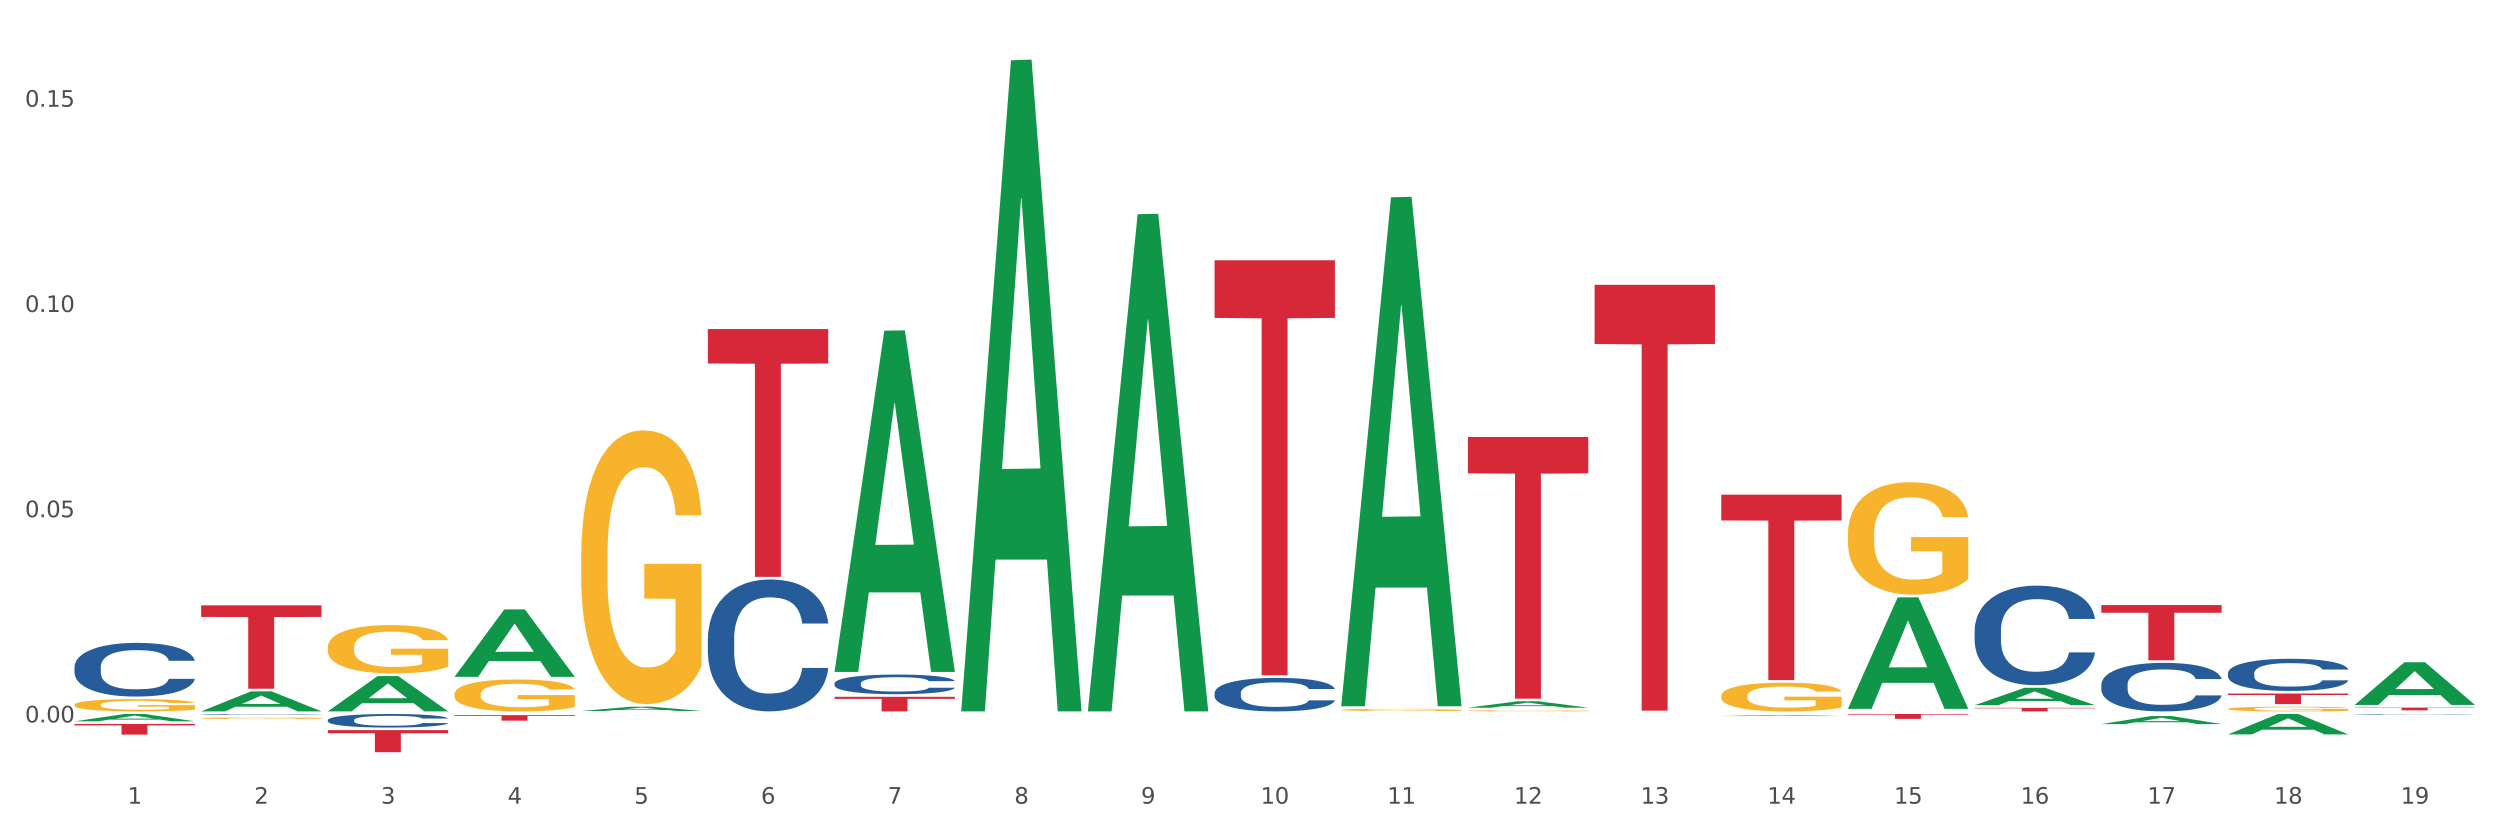 <?xml version="1.0" encoding="utf-8" standalone="no"?>
<!DOCTYPE svg PUBLIC "-//W3C//DTD SVG 1.1//EN"
  "http://www.w3.org/Graphics/SVG/1.1/DTD/svg11.dtd">
<svg xmlns:xlink="http://www.w3.org/1999/xlink" width="1080pt" height="360pt" viewBox="0 0 1080 360" xmlns="http://www.w3.org/2000/svg" version="1.1">
 <rect x="0" y="0" width="1080" height="360" fill="#333333" stroke="none"/>
 <defs>
  <style type="text/css">*{stroke-linejoin: round; stroke-linecap: butt}</style>
 </defs>
 <g id="figure_1">
  <g id="patch_1">
   <path d="M 0 360 
L 1080 360 
L 1080 0 
L 0 0 
z
" style="fill: #ffffff; stroke: #ffffff; stroke-linejoin: miter"/>
  </g>
  <g id="axes_1">
   <g id="matplotlib.axis_1">
    <g id="xtick_1">
     <g id="text_1">
      <!-- 1 -->
      <g style="fill: #4d4d4d" transform="translate(55.115 347.204) scale(0.096 -0.096)">
       <defs>
        <path id="DejaVuSans-31" d="M 794 531 
L 1825 531 
L 1825 4091 
L 703 3866 
L 703 4441 
L 1819 4666 
L 2450 4666 
L 2450 531 
L 3481 531 
L 3481 0 
L 794 0 
L 794 531 
z
" transform="scale(0.016)"/>
       </defs>
       <use xlink:href="#DejaVuSans-31"/>
      </g>
     </g>
    </g>
    <g id="xtick_2">
     <g id="text_2">
      <!-- 2 -->
      <g style="fill: #4d4d4d" transform="translate(109.839 347.204) scale(0.096 -0.096)">
       <defs>
        <path id="DejaVuSans-32" d="M 1228 531 
L 3431 531 
L 3431 0 
L 469 0 
L 469 531 
Q 828 903 1448 1529 
Q 2069 2156 2228 2338 
Q 2531 2678 2651 2914 
Q 2772 3150 2772 3378 
Q 2772 3750 2511 3984 
Q 2250 4219 1831 4219 
Q 1534 4219 1204 4116 
Q 875 4013 500 3803 
L 500 4441 
Q 881 4594 1212 4672 
Q 1544 4750 1819 4750 
Q 2544 4750 2975 4387 
Q 3406 4025 3406 3419 
Q 3406 3131 3298 2873 
Q 3191 2616 2906 2266 
Q 2828 2175 2409 1742 
Q 1991 1309 1228 531 
z
" transform="scale(0.016)"/>
       </defs>
       <use xlink:href="#DejaVuSans-32"/>
      </g>
     </g>
    </g>
    <g id="xtick_3">
     <g id="text_3">
      <!-- 3 -->
      <g style="fill: #4d4d4d" transform="translate(164.564 347.204) scale(0.096 -0.096)">
       <defs>
        <path id="DejaVuSans-33" d="M 2597 2516 
Q 3050 2419 3304 2112 
Q 3559 1806 3559 1356 
Q 3559 666 3084 287 
Q 2609 -91 1734 -91 
Q 1441 -91 1130 -33 
Q 819 25 488 141 
L 488 750 
Q 750 597 1062 519 
Q 1375 441 1716 441 
Q 2309 441 2620 675 
Q 2931 909 2931 1356 
Q 2931 1769 2642 2001 
Q 2353 2234 1838 2234 
L 1294 2234 
L 1294 2753 
L 1863 2753 
Q 2328 2753 2575 2939 
Q 2822 3125 2822 3475 
Q 2822 3834 2567 4026 
Q 2313 4219 1838 4219 
Q 1578 4219 1281 4162 
Q 984 4106 628 3988 
L 628 4550 
Q 988 4650 1302 4700 
Q 1616 4750 1894 4750 
Q 2613 4750 3031 4423 
Q 3450 4097 3450 3541 
Q 3450 3153 3228 2886 
Q 3006 2619 2597 2516 
z
" transform="scale(0.016)"/>
       </defs>
       <use xlink:href="#DejaVuSans-33"/>
      </g>
     </g>
    </g>
    <g id="xtick_4">
     <g id="text_4">
      <!-- 4 -->
      <g style="fill: #4d4d4d" transform="translate(219.288 347.204) scale(0.096 -0.096)">
       <defs>
        <path id="DejaVuSans-34" d="M 2419 4116 
L 825 1625 
L 2419 1625 
L 2419 4116 
z
M 2253 4666 
L 3047 4666 
L 3047 1625 
L 3713 1625 
L 3713 1100 
L 3047 1100 
L 3047 0 
L 2419 0 
L 2419 1100 
L 313 1100 
L 313 1709 
L 2253 4666 
z
" transform="scale(0.016)"/>
       </defs>
       <use xlink:href="#DejaVuSans-34"/>
      </g>
     </g>
    </g>
    <g id="xtick_5">
     <g id="text_5">
      <!-- 5 -->
      <g style="fill: #4d4d4d" transform="translate(274.012 347.204) scale(0.096 -0.096)">
       <defs>
        <path id="DejaVuSans-35" d="M 691 4666 
L 3169 4666 
L 3169 4134 
L 1269 4134 
L 1269 2991 
Q 1406 3038 1543 3061 
Q 1681 3084 1819 3084 
Q 2600 3084 3056 2656 
Q 3513 2228 3513 1497 
Q 3513 744 3044 326 
Q 2575 -91 1722 -91 
Q 1428 -91 1123 -41 
Q 819 9 494 109 
L 494 744 
Q 775 591 1075 516 
Q 1375 441 1709 441 
Q 2250 441 2565 725 
Q 2881 1009 2881 1497 
Q 2881 1984 2565 2268 
Q 2250 2553 1709 2553 
Q 1456 2553 1204 2497 
Q 953 2441 691 2322 
L 691 4666 
z
" transform="scale(0.016)"/>
       </defs>
       <use xlink:href="#DejaVuSans-35"/>
      </g>
     </g>
    </g>
    <g id="xtick_6">
     <g id="text_6">
      <!-- 6 -->
      <g style="fill: #4d4d4d" transform="translate(328.736 347.204) scale(0.096 -0.096)">
       <defs>
        <path id="DejaVuSans-36" d="M 2113 2584 
Q 1688 2584 1439 2293 
Q 1191 2003 1191 1497 
Q 1191 994 1439 701 
Q 1688 409 2113 409 
Q 2538 409 2786 701 
Q 3034 994 3034 1497 
Q 3034 2003 2786 2293 
Q 2538 2584 2113 2584 
z
M 3366 4563 
L 3366 3988 
Q 3128 4100 2886 4159 
Q 2644 4219 2406 4219 
Q 1781 4219 1451 3797 
Q 1122 3375 1075 2522 
Q 1259 2794 1537 2939 
Q 1816 3084 2150 3084 
Q 2853 3084 3261 2657 
Q 3669 2231 3669 1497 
Q 3669 778 3244 343 
Q 2819 -91 2113 -91 
Q 1303 -91 875 529 
Q 447 1150 447 2328 
Q 447 3434 972 4092 
Q 1497 4750 2381 4750 
Q 2619 4750 2861 4703 
Q 3103 4656 3366 4563 
z
" transform="scale(0.016)"/>
       </defs>
       <use xlink:href="#DejaVuSans-36"/>
      </g>
     </g>
    </g>
    <g id="xtick_7">
     <g id="text_7">
      <!-- 7 -->
      <g style="fill: #4d4d4d" transform="translate(383.461 347.204) scale(0.096 -0.096)">
       <defs>
        <path id="DejaVuSans-37" d="M 525 4666 
L 3525 4666 
L 3525 4397 
L 1831 0 
L 1172 0 
L 2766 4134 
L 525 4134 
L 525 4666 
z
" transform="scale(0.016)"/>
       </defs>
       <use xlink:href="#DejaVuSans-37"/>
      </g>
     </g>
    </g>
    <g id="xtick_8">
     <g id="text_8">
      <!-- 8 -->
      <g style="fill: #4d4d4d" transform="translate(438.185 347.204) scale(0.096 -0.096)">
       <defs>
        <path id="DejaVuSans-38" d="M 2034 2216 
Q 1584 2216 1326 1975 
Q 1069 1734 1069 1313 
Q 1069 891 1326 650 
Q 1584 409 2034 409 
Q 2484 409 2743 651 
Q 3003 894 3003 1313 
Q 3003 1734 2745 1975 
Q 2488 2216 2034 2216 
z
M 1403 2484 
Q 997 2584 770 2862 
Q 544 3141 544 3541 
Q 544 4100 942 4425 
Q 1341 4750 2034 4750 
Q 2731 4750 3128 4425 
Q 3525 4100 3525 3541 
Q 3525 3141 3298 2862 
Q 3072 2584 2669 2484 
Q 3125 2378 3379 2068 
Q 3634 1759 3634 1313 
Q 3634 634 3220 271 
Q 2806 -91 2034 -91 
Q 1263 -91 848 271 
Q 434 634 434 1313 
Q 434 1759 690 2068 
Q 947 2378 1403 2484 
z
M 1172 3481 
Q 1172 3119 1398 2916 
Q 1625 2713 2034 2713 
Q 2441 2713 2670 2916 
Q 2900 3119 2900 3481 
Q 2900 3844 2670 4047 
Q 2441 4250 2034 4250 
Q 1625 4250 1398 4047 
Q 1172 3844 1172 3481 
z
" transform="scale(0.016)"/>
       </defs>
       <use xlink:href="#DejaVuSans-38"/>
      </g>
     </g>
    </g>
    <g id="xtick_9">
     <g id="text_9">
      <!-- 9 -->
      <g style="fill: #4d4d4d" transform="translate(492.909 347.204) scale(0.096 -0.096)">
       <defs>
        <path id="DejaVuSans-39" d="M 703 97 
L 703 672 
Q 941 559 1184 500 
Q 1428 441 1663 441 
Q 2288 441 2617 861 
Q 2947 1281 2994 2138 
Q 2813 1869 2534 1725 
Q 2256 1581 1919 1581 
Q 1219 1581 811 2004 
Q 403 2428 403 3163 
Q 403 3881 828 4315 
Q 1253 4750 1959 4750 
Q 2769 4750 3195 4129 
Q 3622 3509 3622 2328 
Q 3622 1225 3098 567 
Q 2575 -91 1691 -91 
Q 1453 -91 1209 -44 
Q 966 3 703 97 
z
M 1959 2075 
Q 2384 2075 2632 2365 
Q 2881 2656 2881 3163 
Q 2881 3666 2632 3958 
Q 2384 4250 1959 4250 
Q 1534 4250 1286 3958 
Q 1038 3666 1038 3163 
Q 1038 2656 1286 2365 
Q 1534 2075 1959 2075 
z
" transform="scale(0.016)"/>
       </defs>
       <use xlink:href="#DejaVuSans-39"/>
      </g>
     </g>
    </g>
    <g id="xtick_10">
     <g id="text_10">
      <!-- 10 -->
      <g style="fill: #4d4d4d" transform="translate(544.58 347.204) scale(0.096 -0.096)">
       <defs>
        <path id="DejaVuSans-30" d="M 2034 4250 
Q 1547 4250 1301 3770 
Q 1056 3291 1056 2328 
Q 1056 1369 1301 889 
Q 1547 409 2034 409 
Q 2525 409 2770 889 
Q 3016 1369 3016 2328 
Q 3016 3291 2770 3770 
Q 2525 4250 2034 4250 
z
M 2034 4750 
Q 2819 4750 3233 4129 
Q 3647 3509 3647 2328 
Q 3647 1150 3233 529 
Q 2819 -91 2034 -91 
Q 1250 -91 836 529 
Q 422 1150 422 2328 
Q 422 3509 836 4129 
Q 1250 4750 2034 4750 
z
" transform="scale(0.016)"/>
       </defs>
       <use xlink:href="#DejaVuSans-31"/>
       <use xlink:href="#DejaVuSans-30" transform="translate(63.623 0)"/>
      </g>
     </g>
    </g>
    <g id="xtick_11">
     <g id="text_11">
      <!-- 11 -->
      <g style="fill: #4d4d4d" transform="translate(599.304 347.204) scale(0.096 -0.096)">
       <use xlink:href="#DejaVuSans-31"/>
       <use xlink:href="#DejaVuSans-31" transform="translate(63.623 0)"/>
      </g>
     </g>
    </g>
    <g id="xtick_12">
     <g id="text_12">
      <!-- 12 -->
      <g style="fill: #4d4d4d" transform="translate(654.028 347.204) scale(0.096 -0.096)">
       <use xlink:href="#DejaVuSans-31"/>
       <use xlink:href="#DejaVuSans-32" transform="translate(63.623 0)"/>
      </g>
     </g>
    </g>
    <g id="xtick_13">
     <g id="text_13">
      <!-- 13 -->
      <g style="fill: #4d4d4d" transform="translate(708.752 347.204) scale(0.096 -0.096)">
       <use xlink:href="#DejaVuSans-31"/>
       <use xlink:href="#DejaVuSans-33" transform="translate(63.623 0)"/>
      </g>
     </g>
    </g>
    <g id="xtick_14">
     <g id="text_14">
      <!-- 14 -->
      <g style="fill: #4d4d4d" transform="translate(763.477 347.204) scale(0.096 -0.096)">
       <use xlink:href="#DejaVuSans-31"/>
       <use xlink:href="#DejaVuSans-34" transform="translate(63.623 0)"/>
      </g>
     </g>
    </g>
    <g id="xtick_15">
     <g id="text_15">
      <!-- 15 -->
      <g style="fill: #4d4d4d" transform="translate(818.201 347.204) scale(0.096 -0.096)">
       <use xlink:href="#DejaVuSans-31"/>
       <use xlink:href="#DejaVuSans-35" transform="translate(63.623 0)"/>
      </g>
     </g>
    </g>
    <g id="xtick_16">
     <g id="text_16">
      <!-- 16 -->
      <g style="fill: #4d4d4d" transform="translate(872.925 347.204) scale(0.096 -0.096)">
       <use xlink:href="#DejaVuSans-31"/>
       <use xlink:href="#DejaVuSans-36" transform="translate(63.623 0)"/>
      </g>
     </g>
    </g>
    <g id="xtick_17">
     <g id="text_17">
      <!-- 17 -->
      <g style="fill: #4d4d4d" transform="translate(927.649 347.204) scale(0.096 -0.096)">
       <use xlink:href="#DejaVuSans-31"/>
       <use xlink:href="#DejaVuSans-37" transform="translate(63.623 0)"/>
      </g>
     </g>
    </g>
    <g id="xtick_18">
     <g id="text_18">
      <!-- 18 -->
      <g style="fill: #4d4d4d" transform="translate(982.374 347.204) scale(0.096 -0.096)">
       <use xlink:href="#DejaVuSans-31"/>
       <use xlink:href="#DejaVuSans-38" transform="translate(63.623 0)"/>
      </g>
     </g>
    </g>
    <g id="xtick_19">
     <g id="text_19">
      <!-- 19 -->
      <g style="fill: #4d4d4d" transform="translate(1037.098 347.204) scale(0.096 -0.096)">
       <use xlink:href="#DejaVuSans-31"/>
       <use xlink:href="#DejaVuSans-39" transform="translate(63.623 0)"/>
      </g>
     </g>
    </g>
    <g id="xtick_20"/>
    <g id="xtick_21"/>
    <g id="xtick_22"/>
    <g id="xtick_23"/>
    <g id="xtick_24"/>
    <g id="xtick_25"/>
    <g id="xtick_26"/>
    <g id="xtick_27"/>
    <g id="xtick_28"/>
    <g id="xtick_29"/>
    <g id="xtick_30"/>
    <g id="xtick_31"/>
    <g id="xtick_32"/>
    <g id="xtick_33"/>
    <g id="xtick_34"/>
    <g id="xtick_35"/>
    <g id="xtick_36"/>
    <g id="xtick_37"/>
   </g>
   <g id="matplotlib.axis_2">
    <g id="ytick_1">
     <g id="text_20">
      <!-- 0.00 -->
      <g style="fill: #4d4d4d" transform="translate(10.8 312.099) scale(0.096 -0.096)">
       <defs>
        <path id="DejaVuSans-2e" d="M 684 794 
L 1344 794 
L 1344 0 
L 684 0 
L 684 794 
z
" transform="scale(0.016)"/>
       </defs>
       <use xlink:href="#DejaVuSans-30"/>
       <use xlink:href="#DejaVuSans-2e" transform="translate(63.623 0)"/>
       <use xlink:href="#DejaVuSans-30" transform="translate(95.41 0)"/>
       <use xlink:href="#DejaVuSans-30" transform="translate(159.033 0)"/>
      </g>
     </g>
    </g>
    <g id="ytick_2">
     <g id="text_21">
      <!-- 0.05 -->
      <g style="fill: #4d4d4d" transform="translate(10.8 223.437) scale(0.096 -0.096)">
       <use xlink:href="#DejaVuSans-30"/>
       <use xlink:href="#DejaVuSans-2e" transform="translate(63.623 0)"/>
       <use xlink:href="#DejaVuSans-30" transform="translate(95.41 0)"/>
       <use xlink:href="#DejaVuSans-35" transform="translate(159.033 0)"/>
      </g>
     </g>
    </g>
    <g id="ytick_3">
     <g id="text_22">
      <!-- 0.10 -->
      <g style="fill: #4d4d4d" transform="translate(10.8 134.775) scale(0.096 -0.096)">
       <use xlink:href="#DejaVuSans-30"/>
       <use xlink:href="#DejaVuSans-2e" transform="translate(63.623 0)"/>
       <use xlink:href="#DejaVuSans-31" transform="translate(95.41 0)"/>
       <use xlink:href="#DejaVuSans-30" transform="translate(159.033 0)"/>
      </g>
     </g>
    </g>
    <g id="ytick_4">
     <g id="text_23">
      <!-- 0.15 -->
      <g style="fill: #4d4d4d" transform="translate(10.8 46.113) scale(0.096 -0.096)">
       <use xlink:href="#DejaVuSans-30"/>
       <use xlink:href="#DejaVuSans-2e" transform="translate(63.623 0)"/>
       <use xlink:href="#DejaVuSans-31" transform="translate(95.41 0)"/>
       <use xlink:href="#DejaVuSans-35" transform="translate(159.033 0)"/>
      </g>
     </g>
    </g>
    <g id="ytick_5"/>
    <g id="ytick_6"/>
    <g id="ytick_7"/>
   </g>
   <g id="PolyCollection_1">
    <path d="M 962.488 317.253 
L 962.541 317.245 
L 983.98 308.46 
L 992.877 308.451 
L 1014.476 317.27 
L 1004.185 317.27 
L 999.522 315.216 
L 977.387 315.216 
L 977.227 315.25 
L 972.724 317.27 
L 962.488 317.27 
L 962.488 317.253 
L 980.174 313.991 
L 996.735 313.983 
L 988.535 310.331 
L 988.428 310.314 
L 988.321 310.339 
L 980.121 313.983 
L 980.174 313.991 
L 962.488 317.253 
z
" clip-path="url(#pb3fb3d6b6f)" style="fill: #109648"/>
    <path d="M 907.763 312.819 
L 907.817 312.816 
L 929.255 309.332 
L 938.152 309.329 
L 959.751 312.825 
L 949.461 312.825 
L 944.798 312.011 
L 922.663 312.011 
L 922.502 312.024 
L 918 312.825 
L 907.763 312.825 
L 907.763 312.819 
L 925.45 311.525 
L 942.011 311.522 
L 933.811 310.074 
L 933.704 310.068 
L 933.597 310.077 
L 925.396 311.522 
L 925.45 311.525 
L 907.763 312.819 
z
" clip-path="url(#pb3fb3d6b6f)" style="fill: #109648"/>
    <path d="M 524.693 299.347 
L 524.755 299.333 
L 524.755 298.963 
L 524.939 298.461 
L 525.615 297.535 
L 526.476 296.834 
L 527.95 296.014 
L 528.749 295.671 
L 529.794 295.287 
L 531.945 294.666 
L 534.403 294.137 
L 536.123 293.846 
L 537.414 293.661 
L 540.302 293.33 
L 541.961 293.185 
L 543.682 293.066 
L 545.157 292.986 
L 547.615 292.894 
L 549.581 292.854 
L 551.855 292.841 
L 553.76 292.854 
L 556.28 292.907 
L 559.967 293.066 
L 561.38 293.158 
L 563.285 293.317 
L 565.252 293.528 
L 566.849 293.74 
L 568.693 294.044 
L 570.598 294.441 
L 572.441 294.943 
L 573.732 295.406 
L 574.777 295.895 
L 575.698 296.49 
L 576.374 297.138 
L 576.682 297.681 
L 565.436 297.681 
L 565.129 297.191 
L 564.514 296.662 
L 563.9 296.305 
L 563.224 296.014 
L 562.179 295.684 
L 561.257 295.472 
L 559.721 295.221 
L 558.307 295.062 
L 557.14 294.97 
L 555.727 294.89 
L 552.715 294.811 
L 550.565 294.811 
L 549.213 294.837 
L 547.553 294.904 
L 546.14 294.996 
L 544.481 295.155 
L 543.19 295.327 
L 541.9 295.552 
L 541.163 295.71 
L 540.056 296.001 
L 539.319 296.239 
L 538.336 296.649 
L 537.783 296.94 
L 536.799 297.694 
L 536.369 298.249 
L 536.185 298.633 
L 536.062 299.056 
L 536.062 301.119 
L 536.431 302.044 
L 536.738 302.441 
L 537.23 302.891 
L 538.151 303.472 
L 539.503 304.041 
L 540.917 304.451 
L 542.084 304.702 
L 543.19 304.887 
L 544.297 305.033 
L 545.648 305.165 
L 546.755 305.244 
L 548.414 305.324 
L 550.38 305.363 
L 551.917 305.363 
L 555.051 305.297 
L 556.464 305.231 
L 557.816 305.139 
L 559.291 304.993 
L 560.458 304.834 
L 561.134 304.715 
L 562.24 304.464 
L 563.101 304.2 
L 563.838 303.896 
L 564.33 303.631 
L 564.883 303.234 
L 565.313 302.785 
L 565.436 302.547 
L 576.682 302.547 
L 576.436 303.023 
L 576.006 303.486 
L 575.145 304.107 
L 574.469 304.464 
L 573.425 304.901 
L 572.318 305.271 
L 570.782 305.681 
L 569.369 305.985 
L 567.894 306.249 
L 566.296 306.487 
L 563.408 306.818 
L 562.363 306.911 
L 560.151 307.069 
L 558.43 307.162 
L 555.911 307.254 
L 553.33 307.307 
L 550.626 307.321 
L 548.229 307.294 
L 545.587 307.215 
L 543.928 307.135 
L 542.084 307.016 
L 539.933 306.831 
L 537.906 306.606 
L 536.001 306.342 
L 534.218 306.038 
L 532.559 305.694 
L 530.408 305.125 
L 528.811 304.57 
L 527.643 304.054 
L 526.844 303.618 
L 526.045 303.063 
L 525.615 302.679 
L 524.939 301.753 
L 524.693 300.894 
L 524.693 299.347 
z
" clip-path="url(#pb3fb3d6b6f)" style="fill: #255c99"/>
    <path d="M 360.521 295.221 
L 360.582 295.214 
L 360.582 294.997 
L 360.766 294.702 
L 361.442 294.16 
L 362.303 293.75 
L 363.778 293.269 
L 364.576 293.068 
L 365.621 292.843 
L 367.772 292.479 
L 370.23 292.169 
L 371.951 291.999 
L 373.241 291.891 
L 376.129 291.697 
L 377.789 291.612 
L 379.509 291.542 
L 380.984 291.495 
L 383.442 291.441 
L 385.409 291.418 
L 387.682 291.41 
L 389.587 291.418 
L 392.107 291.449 
L 395.794 291.542 
L 397.207 291.596 
L 399.112 291.689 
L 401.079 291.813 
L 402.676 291.937 
L 404.52 292.115 
L 406.425 292.348 
L 408.269 292.642 
L 409.559 292.913 
L 410.604 293.2 
L 411.525 293.548 
L 412.201 293.928 
L 412.509 294.245 
L 401.263 294.245 
L 400.956 293.959 
L 400.341 293.649 
L 399.727 293.44 
L 399.051 293.269 
L 398.006 293.076 
L 397.084 292.952 
L 395.548 292.805 
L 394.135 292.712 
L 392.967 292.657 
L 391.554 292.611 
L 388.543 292.564 
L 386.392 292.564 
L 385.04 292.58 
L 383.381 292.619 
L 381.967 292.673 
L 380.308 292.766 
L 379.018 292.867 
L 377.727 292.998 
L 376.99 293.091 
L 375.884 293.262 
L 375.146 293.401 
L 374.163 293.641 
L 373.61 293.812 
L 372.627 294.253 
L 372.196 294.578 
L 372.012 294.803 
L 371.889 295.051 
L 371.889 296.259 
L 372.258 296.802 
L 372.565 297.034 
L 373.057 297.297 
L 373.979 297.638 
L 375.33 297.971 
L 376.744 298.211 
L 377.911 298.359 
L 379.018 298.467 
L 380.124 298.552 
L 381.476 298.63 
L 382.582 298.676 
L 384.241 298.723 
L 386.207 298.746 
L 387.744 298.746 
L 390.878 298.707 
L 392.291 298.668 
L 393.643 298.614 
L 395.118 298.529 
L 396.285 298.436 
L 396.961 298.366 
L 398.068 298.219 
L 398.928 298.064 
L 399.665 297.886 
L 400.157 297.731 
L 400.71 297.499 
L 401.14 297.235 
L 401.263 297.096 
L 412.509 297.096 
L 412.263 297.375 
L 411.833 297.646 
L 410.972 298.01 
L 410.296 298.219 
L 409.252 298.475 
L 408.146 298.692 
L 406.609 298.932 
L 405.196 299.11 
L 403.721 299.265 
L 402.123 299.404 
L 399.235 299.598 
L 398.19 299.652 
L 395.978 299.745 
L 394.258 299.799 
L 391.738 299.854 
L 389.157 299.885 
L 386.453 299.892 
L 384.057 299.877 
L 381.414 299.83 
L 379.755 299.784 
L 377.911 299.714 
L 375.761 299.606 
L 373.733 299.474 
L 371.828 299.319 
L 370.046 299.141 
L 368.386 298.94 
L 366.236 298.606 
L 364.638 298.281 
L 363.47 297.979 
L 362.671 297.723 
L 361.873 297.398 
L 361.442 297.173 
L 360.766 296.631 
L 360.521 296.128 
L 360.521 295.221 
z
" clip-path="url(#pb3fb3d6b6f)" style="fill: #255c99"/>
    <path d="M 141.624 311.079 
L 141.685 311.073 
L 141.685 310.924 
L 141.869 310.721 
L 142.545 310.347 
L 143.406 310.064 
L 144.88 309.733 
L 145.679 309.594 
L 146.724 309.439 
L 148.875 309.188 
L 151.333 308.975 
L 153.054 308.857 
L 154.344 308.782 
L 157.232 308.649 
L 158.891 308.59 
L 160.612 308.542 
L 162.087 308.51 
L 164.545 308.473 
L 166.511 308.457 
L 168.785 308.451 
L 170.69 308.457 
L 173.21 308.478 
L 176.897 308.542 
L 178.31 308.579 
L 180.215 308.644 
L 182.182 308.729 
L 183.779 308.814 
L 185.623 308.937 
L 187.528 309.097 
L 189.371 309.3 
L 190.662 309.487 
L 191.707 309.685 
L 192.628 309.925 
L 193.304 310.187 
L 193.612 310.406 
L 182.366 310.406 
L 182.059 310.208 
L 181.444 309.995 
L 180.83 309.85 
L 180.154 309.733 
L 179.109 309.599 
L 178.187 309.514 
L 176.651 309.413 
L 175.238 309.348 
L 174.07 309.311 
L 172.657 309.279 
L 169.645 309.247 
L 167.495 309.247 
L 166.143 309.258 
L 164.484 309.284 
L 163.07 309.322 
L 161.411 309.386 
L 160.12 309.455 
L 158.83 309.546 
L 158.093 309.61 
L 156.986 309.728 
L 156.249 309.824 
L 155.266 309.989 
L 154.713 310.107 
L 153.73 310.411 
L 153.299 310.635 
L 153.115 310.79 
L 152.992 310.961 
L 152.992 311.794 
L 153.361 312.168 
L 153.668 312.328 
L 154.16 312.51 
L 155.081 312.745 
L 156.433 312.974 
L 157.847 313.14 
L 159.014 313.241 
L 160.12 313.316 
L 161.227 313.375 
L 162.579 313.428 
L 163.685 313.46 
L 165.344 313.492 
L 167.31 313.508 
L 168.847 313.508 
L 171.981 313.482 
L 173.394 313.455 
L 174.746 313.418 
L 176.221 313.359 
L 177.388 313.295 
L 178.064 313.247 
L 179.17 313.145 
L 180.031 313.038 
L 180.768 312.916 
L 181.26 312.809 
L 181.813 312.649 
L 182.243 312.467 
L 182.366 312.371 
L 193.612 312.371 
L 193.366 312.563 
L 192.936 312.75 
L 192.075 313.001 
L 191.399 313.145 
L 190.355 313.322 
L 189.249 313.471 
L 187.712 313.637 
L 186.299 313.759 
L 184.824 313.866 
L 183.226 313.962 
L 180.338 314.096 
L 179.293 314.133 
L 177.081 314.197 
L 175.36 314.235 
L 172.841 314.272 
L 170.26 314.293 
L 167.556 314.299 
L 165.16 314.288 
L 162.517 314.256 
L 160.858 314.224 
L 159.014 314.176 
L 156.864 314.101 
L 154.836 314.01 
L 152.931 313.904 
L 151.149 313.781 
L 149.489 313.642 
L 147.339 313.412 
L 145.741 313.188 
L 144.573 312.98 
L 143.774 312.804 
L 142.975 312.579 
L 142.545 312.424 
L 141.869 312.051 
L 141.624 311.703 
L 141.624 311.079 
z
" clip-path="url(#pb3fb3d6b6f)" style="fill: #255c99"/>
    <path d="M 305.796 275.938 
L 305.858 275.886 
L 305.858 274.429 
L 306.042 272.451 
L 306.718 268.808 
L 307.578 266.05 
L 309.053 262.823 
L 309.852 261.47 
L 310.897 259.961 
L 313.048 257.515 
L 315.506 255.433 
L 317.226 254.288 
L 318.517 253.56 
L 321.405 252.259 
L 323.064 251.686 
L 324.785 251.218 
L 326.26 250.905 
L 328.718 250.541 
L 330.684 250.385 
L 332.958 250.333 
L 334.863 250.385 
L 337.382 250.593 
L 341.07 251.218 
L 342.483 251.582 
L 344.388 252.206 
L 346.354 253.039 
L 347.952 253.872 
L 349.796 255.069 
L 351.701 256.63 
L 353.544 258.608 
L 354.835 260.429 
L 355.879 262.355 
L 356.801 264.697 
L 357.477 267.247 
L 357.784 269.381 
L 346.539 269.381 
L 346.232 267.455 
L 345.617 265.373 
L 345.002 263.968 
L 344.327 262.823 
L 343.282 261.522 
L 342.36 260.69 
L 340.824 259.701 
L 339.41 259.076 
L 338.243 258.712 
L 336.829 258.4 
L 333.818 258.087 
L 331.667 258.087 
L 330.316 258.191 
L 328.656 258.452 
L 327.243 258.816 
L 325.584 259.441 
L 324.293 260.117 
L 323.003 261.002 
L 322.265 261.626 
L 321.159 262.771 
L 320.422 263.708 
L 319.439 265.321 
L 318.886 266.466 
L 317.902 269.433 
L 317.472 271.619 
L 317.288 273.128 
L 317.165 274.793 
L 317.165 282.912 
L 317.534 286.555 
L 317.841 288.116 
L 318.332 289.886 
L 319.254 292.176 
L 320.606 294.414 
L 322.02 296.027 
L 323.187 297.016 
L 324.293 297.745 
L 325.399 298.317 
L 326.751 298.837 
L 327.857 299.15 
L 329.517 299.462 
L 331.483 299.618 
L 333.019 299.618 
L 336.153 299.358 
L 337.567 299.098 
L 338.919 298.733 
L 340.394 298.161 
L 341.561 297.536 
L 342.237 297.068 
L 343.343 296.079 
L 344.204 295.038 
L 344.941 293.841 
L 345.433 292.8 
L 345.986 291.239 
L 346.416 289.47 
L 346.539 288.533 
L 357.784 288.533 
L 357.539 290.406 
L 357.108 292.228 
L 356.248 294.674 
L 355.572 296.079 
L 354.527 297.797 
L 353.421 299.254 
L 351.885 300.867 
L 350.472 302.064 
L 348.997 303.105 
L 347.399 304.042 
L 344.511 305.343 
L 343.466 305.707 
L 341.254 306.332 
L 339.533 306.696 
L 337.014 307.06 
L 334.433 307.268 
L 331.729 307.321 
L 329.332 307.216 
L 326.69 306.904 
L 325.031 306.592 
L 323.187 306.124 
L 321.036 305.395 
L 319.008 304.51 
L 317.103 303.469 
L 315.321 302.272 
L 313.662 300.919 
L 311.511 298.681 
L 309.914 296.495 
L 308.746 294.466 
L 307.947 292.748 
L 307.148 290.563 
L 306.718 289.053 
L 306.042 285.41 
L 305.796 282.027 
L 305.796 275.938 
z
" clip-path="url(#pb3fb3d6b6f)" style="fill: #255c99"/>
    <path d="M 32.175 288.14 
L 32.236 288.119 
L 32.236 287.526 
L 32.421 286.721 
L 33.097 285.239 
L 33.957 284.117 
L 35.432 282.804 
L 36.231 282.253 
L 37.275 281.639 
L 39.426 280.644 
L 41.884 279.797 
L 43.605 279.331 
L 44.895 279.034 
L 47.784 278.505 
L 49.443 278.272 
L 51.164 278.082 
L 52.638 277.954 
L 55.096 277.806 
L 57.063 277.743 
L 59.337 277.722 
L 61.242 277.743 
L 63.761 277.827 
L 67.448 278.082 
L 68.862 278.23 
L 70.767 278.484 
L 72.733 278.823 
L 74.331 279.161 
L 76.174 279.649 
L 78.079 280.284 
L 79.923 281.089 
L 81.213 281.83 
L 82.258 282.613 
L 83.18 283.566 
L 83.856 284.604 
L 84.163 285.472 
L 72.917 285.472 
L 72.61 284.688 
L 71.996 283.841 
L 71.381 283.27 
L 70.705 282.804 
L 69.66 282.274 
L 68.739 281.936 
L 67.202 281.533 
L 65.789 281.279 
L 64.621 281.131 
L 63.208 281.004 
L 60.197 280.877 
L 58.046 280.877 
L 56.694 280.919 
L 55.035 281.025 
L 53.622 281.173 
L 51.962 281.427 
L 50.672 281.703 
L 49.381 282.063 
L 48.644 282.317 
L 47.538 282.783 
L 46.8 283.164 
L 45.817 283.82 
L 45.264 284.286 
L 44.281 285.493 
L 43.851 286.383 
L 43.666 286.997 
L 43.544 287.674 
L 43.544 290.978 
L 43.912 292.46 
L 44.22 293.095 
L 44.711 293.815 
L 45.633 294.747 
L 46.985 295.658 
L 48.398 296.314 
L 49.566 296.717 
L 50.672 297.013 
L 51.778 297.246 
L 53.13 297.458 
L 54.236 297.585 
L 55.895 297.712 
L 57.862 297.775 
L 59.398 297.775 
L 62.532 297.669 
L 63.945 297.564 
L 65.297 297.415 
L 66.772 297.182 
L 67.94 296.928 
L 68.616 296.738 
L 69.722 296.335 
L 70.582 295.912 
L 71.32 295.425 
L 71.811 295.001 
L 72.364 294.366 
L 72.795 293.646 
L 72.917 293.265 
L 84.163 293.265 
L 83.917 294.027 
L 83.487 294.768 
L 82.627 295.764 
L 81.951 296.335 
L 80.906 297.034 
L 79.8 297.627 
L 78.264 298.284 
L 76.85 298.771 
L 75.375 299.194 
L 73.778 299.575 
L 70.89 300.105 
L 69.845 300.253 
L 67.633 300.507 
L 65.912 300.655 
L 63.392 300.804 
L 60.811 300.888 
L 58.108 300.909 
L 55.711 300.867 
L 53.069 300.74 
L 51.409 300.613 
L 49.566 300.422 
L 47.415 300.126 
L 45.387 299.766 
L 43.482 299.342 
L 41.7 298.855 
L 40.041 298.305 
L 37.89 297.394 
L 36.292 296.505 
L 35.125 295.679 
L 34.326 294.98 
L 33.527 294.091 
L 33.097 293.477 
L 32.421 291.994 
L 32.175 290.618 
L 32.175 288.14 
z
" clip-path="url(#pb3fb3d6b6f)" style="fill: #255c99"/>
    <path d="M 86.899 308.606 
L 86.961 308.606 
L 86.961 308.597 
L 87.145 308.585 
L 87.821 308.563 
L 88.681 308.546 
L 90.156 308.527 
L 90.955 308.519 
L 92 308.509 
L 94.151 308.495 
L 96.609 308.482 
L 98.329 308.475 
L 99.62 308.471 
L 102.508 308.463 
L 104.167 308.459 
L 105.888 308.457 
L 107.363 308.455 
L 109.821 308.453 
L 111.787 308.452 
L 114.061 308.451 
L 115.966 308.452 
L 118.485 308.453 
L 122.172 308.457 
L 123.586 308.459 
L 125.491 308.463 
L 127.457 308.468 
L 129.055 308.473 
L 130.899 308.48 
L 132.804 308.489 
L 134.647 308.501 
L 135.938 308.512 
L 136.982 308.524 
L 137.904 308.538 
L 138.58 308.554 
L 138.887 308.566 
L 127.642 308.566 
L 127.334 308.555 
L 126.72 308.542 
L 126.105 308.534 
L 125.429 308.527 
L 124.385 308.519 
L 123.463 308.514 
L 121.927 308.508 
L 120.513 308.504 
L 119.346 308.502 
L 117.932 308.5 
L 114.921 308.498 
L 112.77 308.498 
L 111.418 308.499 
L 109.759 308.5 
L 108.346 308.503 
L 106.687 308.506 
L 105.396 308.51 
L 104.106 308.516 
L 103.368 308.52 
L 102.262 308.526 
L 101.525 308.532 
L 100.542 308.542 
L 99.988 308.549 
L 99.005 308.567 
L 98.575 308.58 
L 98.391 308.589 
L 98.268 308.599 
L 98.268 308.648 
L 98.637 308.67 
L 98.944 308.68 
L 99.435 308.69 
L 100.357 308.704 
L 101.709 308.718 
L 103.122 308.727 
L 104.29 308.733 
L 105.396 308.738 
L 106.502 308.741 
L 107.854 308.744 
L 108.96 308.746 
L 110.62 308.748 
L 112.586 308.749 
L 114.122 308.749 
L 117.256 308.748 
L 118.67 308.746 
L 120.022 308.744 
L 121.497 308.74 
L 122.664 308.737 
L 123.34 308.734 
L 124.446 308.728 
L 125.307 308.722 
L 126.044 308.714 
L 126.536 308.708 
L 127.089 308.699 
L 127.519 308.688 
L 127.642 308.682 
L 138.887 308.682 
L 138.642 308.694 
L 138.211 308.705 
L 137.351 308.719 
L 136.675 308.728 
L 135.63 308.738 
L 134.524 308.747 
L 132.988 308.757 
L 131.575 308.764 
L 130.1 308.77 
L 128.502 308.776 
L 125.614 308.784 
L 124.569 308.786 
L 122.357 308.79 
L 120.636 308.792 
L 118.117 308.794 
L 115.536 308.795 
L 112.832 308.796 
L 110.435 308.795 
L 107.793 308.793 
L 106.134 308.791 
L 104.29 308.789 
L 102.139 308.784 
L 100.111 308.779 
L 98.206 308.772 
L 96.424 308.765 
L 94.765 308.757 
L 92.614 308.744 
L 91.017 308.73 
L 89.849 308.718 
L 89.05 308.708 
L 88.251 308.694 
L 87.821 308.685 
L 87.145 308.663 
L 86.899 308.643 
L 86.899 308.606 
z
" clip-path="url(#pb3fb3d6b6f)" style="fill: #255c99"/>
    <path d="M 196.348 292.354 
L 196.401 292.327 
L 217.84 263.281 
L 226.737 263.254 
L 248.336 292.409 
L 238.045 292.409 
L 233.383 285.62 
L 211.247 285.62 
L 211.087 285.729 
L 206.585 292.409 
L 196.348 292.409 
L 196.348 292.354 
L 214.034 281.568 
L 230.596 281.541 
L 222.395 269.468 
L 222.288 269.414 
L 222.181 269.496 
L 213.981 281.541 
L 214.034 281.568 
L 196.348 292.354 
z
" clip-path="url(#pb3fb3d6b6f)" style="fill: #109648"/>
    <path d="M 1017.212 304.505 
L 1017.266 304.488 
L 1038.704 286.102 
L 1047.601 286.084 
L 1069.2 304.54 
L 1058.91 304.54 
L 1054.247 300.242 
L 1032.112 300.242 
L 1031.951 300.311 
L 1027.449 304.54 
L 1017.212 304.54 
L 1017.212 304.505 
L 1034.899 297.677 
L 1051.46 297.66 
L 1043.26 290.018 
L 1043.152 289.983 
L 1043.045 290.035 
L 1034.845 297.66 
L 1034.899 297.677 
L 1017.212 304.505 
z
" clip-path="url(#pb3fb3d6b6f)" style="fill: #109648"/>
    <path d="M 86.899 307.304 
L 86.953 307.296 
L 108.391 298.674 
L 117.288 298.666 
L 138.887 307.321 
L 128.597 307.321 
L 123.934 305.305 
L 101.799 305.305 
L 101.638 305.338 
L 97.136 307.321 
L 86.899 307.321 
L 86.899 307.304 
L 104.586 304.102 
L 121.147 304.094 
L 112.947 300.51 
L 112.84 300.494 
L 112.733 300.519 
L 104.532 304.094 
L 104.586 304.102 
L 86.899 307.304 
z
" clip-path="url(#pb3fb3d6b6f)" style="fill: #109648"/>
    <path d="M 32.175 311.609 
L 32.229 311.606 
L 53.667 308.454 
L 62.564 308.451 
L 84.163 311.615 
L 73.873 311.615 
L 69.21 310.878 
L 47.075 310.878 
L 46.914 310.89 
L 42.412 311.615 
L 32.175 311.615 
L 32.175 311.609 
L 49.862 310.438 
L 66.423 310.435 
L 58.223 309.126 
L 58.115 309.12 
L 58.008 309.129 
L 49.808 310.435 
L 49.862 310.438 
L 32.175 311.609 
z
" clip-path="url(#pb3fb3d6b6f)" style="fill: #109648"/>
    <path d="M 360.521 290.002 
L 360.574 289.864 
L 382.013 142.844 
L 390.91 142.706 
L 412.509 290.279 
L 402.218 290.279 
L 397.555 255.915 
L 375.42 255.915 
L 375.26 256.469 
L 370.757 290.279 
L 360.521 290.279 
L 360.521 290.002 
L 378.207 235.407 
L 394.768 235.268 
L 386.568 174.16 
L 386.461 173.883 
L 386.354 174.299 
L 378.154 235.268 
L 378.207 235.407 
L 360.521 290.002 
z
" clip-path="url(#pb3fb3d6b6f)" style="fill: #109648"/>
    <path d="M 251.072 307.146 
L 251.126 307.144 
L 272.564 305.298 
L 281.461 305.296 
L 303.06 307.15 
L 292.77 307.15 
L 288.107 306.718 
L 265.972 306.718 
L 265.811 306.725 
L 261.309 307.15 
L 251.072 307.15 
L 251.072 307.146 
L 268.759 306.46 
L 285.32 306.459 
L 277.12 305.691 
L 277.013 305.688 
L 276.905 305.693 
L 268.705 306.459 
L 268.759 306.46 
L 251.072 307.146 
z
" clip-path="url(#pb3fb3d6b6f)" style="fill: #109648"/>
    <path d="M 141.624 307.292 
L 141.677 307.278 
L 163.116 292.063 
L 172.012 292.049 
L 193.612 307.321 
L 183.321 307.321 
L 178.658 303.764 
L 156.523 303.764 
L 156.362 303.822 
L 151.86 307.321 
L 141.624 307.321 
L 141.624 307.292 
L 159.31 301.642 
L 175.871 301.628 
L 167.671 295.304 
L 167.564 295.275 
L 167.457 295.318 
L 159.257 301.628 
L 159.31 301.642 
L 141.624 307.292 
z
" clip-path="url(#pb3fb3d6b6f)" style="fill: #109648"/>
    <path d="M 415.245 306.792 
L 415.299 306.527 
L 436.737 26.024 
L 445.634 25.759 
L 467.233 307.321 
L 456.943 307.321 
L 452.28 241.755 
L 430.145 241.755 
L 429.984 242.813 
L 425.482 307.321 
L 415.245 307.321 
L 415.245 306.792 
L 432.932 202.627 
L 449.493 202.363 
L 441.293 85.773 
L 441.185 85.244 
L 441.078 86.037 
L 432.878 202.363 
L 432.932 202.627 
L 415.245 306.792 
z
" clip-path="url(#pb3fb3d6b6f)" style="fill: #109648"/>
    <path d="M 579.418 306.665 
L 579.479 306.664 
L 579.479 306.634 
L 579.602 306.607 
L 580.216 306.543 
L 581.136 306.489 
L 581.812 306.461 
L 582.487 306.438 
L 583.285 306.415 
L 584.267 306.391 
L 586.047 306.355 
L 587.152 306.337 
L 588.502 306.318 
L 590.957 306.291 
L 592.737 306.276 
L 594.578 306.263 
L 597.586 306.247 
L 599.55 306.24 
L 601.637 306.235 
L 604.154 306.232 
L 606.056 306.231 
L 610.23 306.233 
L 613.79 306.241 
L 615.509 306.247 
L 617.718 306.258 
L 618.884 306.264 
L 620.787 306.278 
L 622.751 306.296 
L 624.102 306.312 
L 626.127 306.341 
L 627.662 306.37 
L 629.073 306.406 
L 629.81 306.431 
L 630.362 306.454 
L 630.853 306.481 
L 631.344 306.523 
L 620.296 306.523 
L 619.867 306.493 
L 619.191 306.464 
L 618.209 306.437 
L 617.35 306.42 
L 615.877 306.398 
L 614.527 306.385 
L 613.115 306.374 
L 611.396 306.366 
L 610.046 306.361 
L 608.143 306.358 
L 604.399 306.359 
L 601.882 306.366 
L 600.164 306.374 
L 599.059 306.382 
L 598.077 306.391 
L 596.972 306.403 
L 595.683 306.421 
L 594.763 306.437 
L 593.842 306.458 
L 593.105 306.478 
L 592.43 306.502 
L 591.878 306.528 
L 591.448 306.555 
L 591.08 306.587 
L 590.773 306.641 
L 590.773 306.759 
L 590.896 306.786 
L 591.203 306.821 
L 591.571 306.847 
L 592.185 306.879 
L 592.737 306.901 
L 593.78 306.932 
L 594.947 306.957 
L 595.867 306.974 
L 596.788 306.987 
L 598.384 307.006 
L 600.164 307.022 
L 601.698 307.031 
L 603.785 307.04 
L 605.197 307.043 
L 606.425 307.045 
L 609.432 307.045 
L 611.58 307.042 
L 613.974 307.036 
L 615.816 307.029 
L 617.35 307.019 
L 619.069 307.004 
L 620.173 306.989 
L 620.173 306.81 
L 606.67 306.809 
L 606.67 306.689 
L 631.406 306.689 
L 631.406 307.04 
L 630.362 307.058 
L 629.196 307.074 
L 627.969 307.089 
L 626.127 307.107 
L 623.918 307.124 
L 621.953 307.136 
L 619.867 307.146 
L 617.411 307.156 
L 614.22 307.164 
L 612.256 307.168 
L 609.8 307.17 
L 606.916 307.171 
L 604.399 307.169 
L 601.944 307.165 
L 599.366 307.157 
L 596.849 307.146 
L 594.947 307.135 
L 593.044 307.121 
L 591.018 307.103 
L 589.423 307.086 
L 588.195 307.071 
L 586.845 307.051 
L 585.372 307.025 
L 584.267 307.002 
L 583.285 306.978 
L 582.241 306.947 
L 581.505 306.92 
L 580.768 306.887 
L 580.338 306.862 
L 579.847 306.823 
L 579.479 306.769 
L 579.418 306.665 
z
" clip-path="url(#pb3fb3d6b6f)" style="fill: #f7b32b"/>
    <path d="M 853.039 304.633 
L 853.093 304.626 
L 874.531 297.143 
L 883.428 297.136 
L 905.027 304.647 
L 894.737 304.647 
L 890.074 302.898 
L 867.939 302.898 
L 867.778 302.926 
L 863.276 304.647 
L 853.039 304.647 
L 853.039 304.633 
L 870.726 301.854 
L 887.287 301.847 
L 879.087 298.737 
L 878.98 298.723 
L 878.872 298.744 
L 870.672 301.847 
L 870.726 301.854 
L 853.039 304.633 
z
" clip-path="url(#pb3fb3d6b6f)" style="fill: #109648"/>
    <path d="M 798.315 306.136 
L 798.368 306.091 
L 819.807 258.072 
L 828.704 258.026 
L 850.303 306.227 
L 840.012 306.227 
L 835.35 295.003 
L 813.215 295.003 
L 813.054 295.184 
L 808.552 306.227 
L 798.315 306.227 
L 798.315 306.136 
L 816.002 288.304 
L 832.563 288.259 
L 824.362 268.3 
L 824.255 268.21 
L 824.148 268.345 
L 815.948 288.259 
L 816.002 288.304 
L 798.315 306.136 
z
" clip-path="url(#pb3fb3d6b6f)" style="fill: #109648"/>
    <path d="M 251.072 240.56 
L 251.133 240.452 
L 251.133 236.564 
L 251.256 233.217 
L 251.87 225.117 
L 252.791 218.422 
L 253.466 214.858 
L 254.141 211.943 
L 254.939 209.027 
L 255.921 206.003 
L 257.701 201.576 
L 258.806 199.308 
L 260.156 196.932 
L 262.611 193.476 
L 264.391 191.533 
L 266.233 189.913 
L 269.24 187.969 
L 271.204 187.105 
L 273.291 186.457 
L 275.808 186.025 
L 277.711 185.917 
L 281.884 186.241 
L 285.444 187.213 
L 287.163 187.969 
L 289.373 189.265 
L 290.539 190.129 
L 292.442 191.857 
L 294.406 194.124 
L 295.756 196.068 
L 297.782 199.74 
L 299.316 203.411 
L 300.728 207.947 
L 301.464 211.079 
L 302.017 213.994 
L 302.508 217.342 
L 302.999 222.634 
L 291.951 222.634 
L 291.521 218.854 
L 290.846 215.29 
L 289.864 211.835 
L 289.004 209.675 
L 287.531 206.975 
L 286.181 205.247 
L 284.769 203.951 
L 283.051 202.872 
L 281.7 202.332 
L 279.797 201.9 
L 276.053 202.008 
L 273.537 202.872 
L 271.818 203.951 
L 270.713 204.923 
L 269.731 206.003 
L 268.627 207.515 
L 267.338 209.783 
L 266.417 211.835 
L 265.496 214.426 
L 264.76 217.018 
L 264.084 220.042 
L 263.532 223.281 
L 263.102 226.629 
L 262.734 230.733 
L 262.427 237.536 
L 262.427 252.331 
L 262.55 255.678 
L 262.857 260.106 
L 263.225 263.453 
L 263.839 267.449 
L 264.391 270.149 
L 265.435 274.036 
L 266.601 277.276 
L 267.522 279.328 
L 268.442 281.056 
L 270.038 283.432 
L 271.818 285.375 
L 273.353 286.563 
L 275.44 287.643 
L 276.851 288.075 
L 278.079 288.291 
L 281.086 288.291 
L 283.235 287.967 
L 285.629 287.211 
L 287.47 286.239 
L 289.004 285.051 
L 290.723 283.108 
L 291.828 281.272 
L 291.828 258.702 
L 278.324 258.594 
L 278.324 243.583 
L 303.06 243.583 
L 303.06 287.643 
L 302.017 289.911 
L 300.851 291.963 
L 299.623 293.798 
L 297.782 296.066 
L 295.572 298.226 
L 293.608 299.738 
L 291.521 301.034 
L 289.066 302.222 
L 285.874 303.302 
L 283.91 303.733 
L 281.455 304.057 
L 278.57 304.165 
L 276.053 303.949 
L 273.598 303.41 
L 271.02 302.438 
L 268.504 301.034 
L 266.601 299.63 
L 264.698 297.902 
L 262.673 295.634 
L 261.077 293.475 
L 259.849 291.531 
L 258.499 289.047 
L 257.026 285.807 
L 255.921 282.892 
L 254.939 279.868 
L 253.896 275.98 
L 253.159 272.633 
L 252.422 268.421 
L 251.993 265.289 
L 251.502 260.43 
L 251.133 253.626 
L 251.072 240.56 
z
" clip-path="url(#pb3fb3d6b6f)" style="fill: #f7b32b"/>
    <path d="M 743.591 300.652 
L 743.652 300.64 
L 743.652 300.233 
L 743.775 299.882 
L 744.388 299.033 
L 745.309 298.331 
L 745.984 297.957 
L 746.66 297.651 
L 747.457 297.345 
L 748.44 297.028 
L 750.22 296.564 
L 751.324 296.326 
L 752.675 296.077 
L 755.13 295.715 
L 756.91 295.511 
L 758.751 295.341 
L 761.759 295.138 
L 763.723 295.047 
L 765.81 294.979 
L 768.326 294.934 
L 770.229 294.922 
L 774.403 294.956 
L 777.963 295.058 
L 779.681 295.138 
L 781.891 295.273 
L 783.057 295.364 
L 784.96 295.545 
L 786.924 295.783 
L 788.275 295.987 
L 790.3 296.372 
L 791.835 296.757 
L 793.246 297.232 
L 793.983 297.561 
L 794.535 297.866 
L 795.026 298.217 
L 795.517 298.772 
L 784.469 298.772 
L 784.039 298.376 
L 783.364 298.002 
L 782.382 297.64 
L 781.523 297.413 
L 780.05 297.13 
L 778.699 296.949 
L 777.288 296.813 
L 775.569 296.7 
L 774.219 296.643 
L 772.316 296.598 
L 768.572 296.61 
L 766.055 296.7 
L 764.337 296.813 
L 763.232 296.915 
L 762.25 297.028 
L 761.145 297.187 
L 759.856 297.425 
L 758.935 297.64 
L 758.015 297.912 
L 757.278 298.183 
L 756.603 298.5 
L 756.051 298.84 
L 755.621 299.191 
L 755.253 299.621 
L 754.946 300.335 
L 754.946 301.886 
L 755.068 302.237 
L 755.375 302.701 
L 755.744 303.052 
L 756.357 303.471 
L 756.91 303.754 
L 757.953 304.162 
L 759.119 304.501 
L 760.04 304.716 
L 760.961 304.898 
L 762.557 305.147 
L 764.337 305.35 
L 765.871 305.475 
L 767.958 305.588 
L 769.37 305.633 
L 770.597 305.656 
L 773.605 305.656 
L 775.753 305.622 
L 778.147 305.543 
L 779.988 305.441 
L 781.523 305.316 
L 783.241 305.113 
L 784.346 304.92 
L 784.346 302.554 
L 770.843 302.542 
L 770.843 300.969 
L 795.579 300.969 
L 795.579 305.588 
L 794.535 305.826 
L 793.369 306.041 
L 792.141 306.234 
L 790.3 306.471 
L 788.09 306.698 
L 786.126 306.856 
L 784.039 306.992 
L 781.584 307.117 
L 778.392 307.23 
L 776.428 307.275 
L 773.973 307.309 
L 771.088 307.321 
L 768.572 307.298 
L 766.117 307.241 
L 763.539 307.139 
L 761.022 306.992 
L 759.119 306.845 
L 757.217 306.664 
L 755.191 306.426 
L 753.595 306.2 
L 752.368 305.996 
L 751.017 305.735 
L 749.544 305.396 
L 748.44 305.09 
L 747.457 304.773 
L 746.414 304.365 
L 745.677 304.014 
L 744.941 303.573 
L 744.511 303.244 
L 744.02 302.735 
L 743.652 302.022 
L 743.591 300.652 
z
" clip-path="url(#pb3fb3d6b6f)" style="fill: #f7b32b"/>
    <path d="M 798.315 230.77 
L 798.376 230.726 
L 798.376 229.129 
L 798.499 227.754 
L 799.113 224.427 
L 800.033 221.677 
L 800.709 220.213 
L 801.384 219.016 
L 802.182 217.818 
L 803.164 216.576 
L 804.944 214.758 
L 806.049 213.826 
L 807.399 212.85 
L 809.854 211.431 
L 811.634 210.632 
L 813.475 209.967 
L 816.483 209.169 
L 818.447 208.814 
L 820.534 208.548 
L 823.051 208.37 
L 824.953 208.326 
L 829.127 208.459 
L 832.687 208.858 
L 834.406 209.169 
L 836.615 209.701 
L 837.782 210.056 
L 839.684 210.766 
L 841.648 211.697 
L 842.999 212.495 
L 845.024 214.004 
L 846.559 215.512 
L 847.97 217.375 
L 848.707 218.661 
L 849.259 219.859 
L 849.75 221.234 
L 850.242 223.407 
L 839.193 223.407 
L 838.764 221.855 
L 838.088 220.391 
L 837.106 218.971 
L 836.247 218.084 
L 834.774 216.975 
L 833.424 216.266 
L 832.012 215.733 
L 830.293 215.29 
L 828.943 215.068 
L 827.04 214.891 
L 823.296 214.935 
L 820.78 215.29 
L 819.061 215.733 
L 817.956 216.133 
L 816.974 216.576 
L 815.869 217.197 
L 814.58 218.129 
L 813.66 218.971 
L 812.739 220.036 
L 812.002 221.1 
L 811.327 222.342 
L 810.775 223.673 
L 810.345 225.048 
L 809.977 226.734 
L 809.67 229.528 
L 809.67 235.605 
L 809.793 236.98 
L 810.1 238.798 
L 810.468 240.174 
L 811.082 241.815 
L 811.634 242.924 
L 812.678 244.52 
L 813.844 245.851 
L 814.764 246.694 
L 815.685 247.404 
L 817.281 248.379 
L 819.061 249.178 
L 820.595 249.666 
L 822.682 250.109 
L 824.094 250.287 
L 825.322 250.375 
L 828.329 250.375 
L 830.477 250.242 
L 832.871 249.932 
L 834.713 249.533 
L 836.247 249.045 
L 837.966 248.246 
L 839.071 247.492 
L 839.071 238.222 
L 825.567 238.178 
L 825.567 232.012 
L 850.303 232.012 
L 850.303 250.109 
L 849.259 251.041 
L 848.093 251.883 
L 846.866 252.638 
L 845.024 253.569 
L 842.815 254.456 
L 840.851 255.077 
L 838.764 255.609 
L 836.308 256.097 
L 833.117 256.541 
L 831.153 256.718 
L 828.697 256.851 
L 825.813 256.896 
L 823.296 256.807 
L 820.841 256.585 
L 818.263 256.186 
L 815.746 255.609 
L 813.844 255.033 
L 811.941 254.323 
L 809.915 253.392 
L 808.32 252.504 
L 807.092 251.706 
L 805.742 250.686 
L 804.269 249.355 
L 803.164 248.158 
L 802.182 246.916 
L 801.138 245.319 
L 800.402 243.944 
L 799.665 242.214 
L 799.236 240.928 
L 798.744 238.932 
L 798.376 236.137 
L 798.315 230.77 
z
" clip-path="url(#pb3fb3d6b6f)" style="fill: #f7b32b"/>
    <path d="M 962.488 306.23 
L 962.549 306.228 
L 962.549 306.162 
L 962.672 306.104 
L 963.286 305.965 
L 964.206 305.851 
L 964.881 305.79 
L 965.557 305.74 
L 966.355 305.69 
L 967.337 305.638 
L 969.117 305.562 
L 970.221 305.523 
L 971.572 305.482 
L 974.027 305.423 
L 975.807 305.39 
L 977.648 305.362 
L 980.656 305.329 
L 982.62 305.314 
L 984.707 305.303 
L 987.223 305.295 
L 989.126 305.293 
L 993.3 305.299 
L 996.86 305.316 
L 998.579 305.329 
L 1000.788 305.351 
L 1001.954 305.366 
L 1003.857 305.395 
L 1005.821 305.434 
L 1007.172 305.467 
L 1009.197 305.53 
L 1010.732 305.593 
L 1012.143 305.671 
L 1012.88 305.725 
L 1013.432 305.775 
L 1013.923 305.832 
L 1014.414 305.923 
L 1003.366 305.923 
L 1002.936 305.858 
L 1002.261 305.797 
L 1001.279 305.738 
L 1000.42 305.701 
L 998.947 305.654 
L 997.596 305.625 
L 996.185 305.603 
L 994.466 305.584 
L 993.116 305.575 
L 991.213 305.567 
L 987.469 305.569 
L 984.952 305.584 
L 983.234 305.603 
L 982.129 305.619 
L 981.147 305.638 
L 980.042 305.664 
L 978.753 305.703 
L 977.832 305.738 
L 976.912 305.782 
L 976.175 305.827 
L 975.5 305.878 
L 974.948 305.934 
L 974.518 305.991 
L 974.15 306.062 
L 973.843 306.178 
L 973.843 306.432 
L 973.966 306.489 
L 974.272 306.565 
L 974.641 306.623 
L 975.255 306.691 
L 975.807 306.737 
L 976.85 306.804 
L 978.017 306.86 
L 978.937 306.895 
L 979.858 306.924 
L 981.454 306.965 
L 983.234 306.998 
L 984.768 307.019 
L 986.855 307.037 
L 988.267 307.045 
L 989.494 307.048 
L 992.502 307.048 
L 994.65 307.043 
L 997.044 307.03 
L 998.885 307.013 
L 1000.42 306.993 
L 1002.139 306.96 
L 1003.243 306.928 
L 1003.243 306.541 
L 989.74 306.539 
L 989.74 306.282 
L 1014.476 306.282 
L 1014.476 307.037 
L 1013.432 307.076 
L 1012.266 307.111 
L 1011.038 307.143 
L 1009.197 307.182 
L 1006.987 307.219 
L 1005.023 307.245 
L 1002.936 307.267 
L 1000.481 307.287 
L 997.29 307.306 
L 995.325 307.313 
L 992.87 307.319 
L 989.985 307.321 
L 987.469 307.317 
L 985.014 307.308 
L 982.436 307.291 
L 979.919 307.267 
L 978.017 307.243 
L 976.114 307.213 
L 974.088 307.174 
L 972.492 307.137 
L 971.265 307.104 
L 969.915 307.061 
L 968.441 307.006 
L 967.337 306.956 
L 966.355 306.904 
L 965.311 306.837 
L 964.575 306.78 
L 963.838 306.708 
L 963.408 306.654 
L 962.917 306.571 
L 962.549 306.454 
L 962.488 306.23 
z
" clip-path="url(#pb3fb3d6b6f)" style="fill: #f7b32b"/>
    <path d="M 634.142 307.058 
L 634.203 307.058 
L 634.203 307.041 
L 634.326 307.028 
L 634.94 306.994 
L 635.861 306.967 
L 636.536 306.952 
L 637.211 306.94 
L 638.009 306.928 
L 638.991 306.915 
L 640.771 306.897 
L 641.876 306.888 
L 643.226 306.878 
L 645.681 306.864 
L 647.461 306.856 
L 649.303 306.849 
L 652.31 306.841 
L 654.274 306.837 
L 656.361 306.835 
L 658.878 306.833 
L 660.781 306.832 
L 664.954 306.834 
L 668.514 306.838 
L 670.233 306.841 
L 672.443 306.846 
L 673.609 306.85 
L 675.512 306.857 
L 677.476 306.866 
L 678.826 306.874 
L 680.851 306.889 
L 682.386 306.905 
L 683.798 306.923 
L 684.534 306.936 
L 685.087 306.948 
L 685.578 306.962 
L 686.069 306.984 
L 675.02 306.984 
L 674.591 306.968 
L 673.916 306.954 
L 672.934 306.939 
L 672.074 306.93 
L 670.601 306.919 
L 669.251 306.912 
L 667.839 306.907 
L 666.121 306.902 
L 664.77 306.9 
L 662.867 306.898 
L 659.123 306.899 
L 656.607 306.902 
L 654.888 306.907 
L 653.783 306.911 
L 652.801 306.915 
L 651.696 306.922 
L 650.407 306.931 
L 649.487 306.939 
L 648.566 306.95 
L 647.83 306.961 
L 647.154 306.973 
L 646.602 306.987 
L 646.172 307 
L 645.804 307.017 
L 645.497 307.045 
L 645.497 307.107 
L 645.62 307.12 
L 645.927 307.139 
L 646.295 307.152 
L 646.909 307.169 
L 647.461 307.18 
L 648.505 307.196 
L 649.671 307.21 
L 650.592 307.218 
L 651.512 307.225 
L 653.108 307.235 
L 654.888 307.243 
L 656.423 307.248 
L 658.51 307.252 
L 659.921 307.254 
L 661.149 307.255 
L 664.156 307.255 
L 666.305 307.254 
L 668.698 307.251 
L 670.54 307.247 
L 672.074 307.242 
L 673.793 307.234 
L 674.898 307.226 
L 674.898 307.133 
L 661.394 307.132 
L 661.394 307.07 
L 686.13 307.07 
L 686.13 307.252 
L 685.087 307.262 
L 683.92 307.27 
L 682.693 307.278 
L 680.851 307.287 
L 678.642 307.296 
L 676.678 307.302 
L 674.591 307.308 
L 672.136 307.312 
L 668.944 307.317 
L 666.98 307.319 
L 664.525 307.32 
L 661.64 307.321 
L 659.123 307.32 
L 656.668 307.317 
L 654.09 307.313 
L 651.574 307.308 
L 649.671 307.302 
L 647.768 307.295 
L 645.743 307.285 
L 644.147 307.276 
L 642.919 307.268 
L 641.569 307.258 
L 640.096 307.245 
L 638.991 307.233 
L 638.009 307.22 
L 636.965 307.204 
L 636.229 307.19 
L 635.492 307.173 
L 635.063 307.16 
L 634.572 307.14 
L 634.203 307.112 
L 634.142 307.058 
z
" clip-path="url(#pb3fb3d6b6f)" style="fill: #f7b32b"/>
    <path d="M 634.142 305.696 
L 634.196 305.694 
L 655.634 302.946 
L 664.531 302.943 
L 686.13 305.702 
L 675.84 305.702 
L 671.177 305.059 
L 649.042 305.059 
L 648.881 305.07 
L 644.379 305.702 
L 634.142 305.702 
L 634.142 305.696 
L 651.829 304.676 
L 668.39 304.673 
L 660.19 303.531 
L 660.082 303.526 
L 659.975 303.534 
L 651.775 304.673 
L 651.829 304.676 
L 634.142 305.696 
z
" clip-path="url(#pb3fb3d6b6f)" style="fill: #109648"/>
    <path d="M 579.418 304.687 
L 579.471 304.48 
L 600.91 85.227 
L 609.807 85.02 
L 631.406 305.1 
L 621.115 305.1 
L 616.453 253.852 
L 594.317 253.852 
L 594.157 254.678 
L 589.655 305.1 
L 579.418 305.1 
L 579.418 304.687 
L 597.104 223.268 
L 613.666 223.061 
L 605.465 131.929 
L 605.358 131.516 
L 605.251 132.136 
L 597.051 223.061 
L 597.104 223.268 
L 579.418 304.687 
z
" clip-path="url(#pb3fb3d6b6f)" style="fill: #109648"/>
    <path d="M 469.969 306.917 
L 470.023 306.715 
L 491.461 92.539 
L 500.358 92.337 
L 521.957 307.321 
L 511.667 307.321 
L 507.004 257.259 
L 484.869 257.259 
L 484.708 258.066 
L 480.206 307.321 
L 469.969 307.321 
L 469.969 306.917 
L 487.656 227.383 
L 504.217 227.181 
L 496.017 138.16 
L 495.91 137.756 
L 495.802 138.361 
L 487.602 227.181 
L 487.656 227.383 
L 469.969 306.917 
z
" clip-path="url(#pb3fb3d6b6f)" style="fill: #109648"/>
    <path d="M 743.591 309.335 
L 743.644 309.335 
L 765.083 308.911 
L 773.979 308.911 
L 795.579 309.336 
L 785.288 309.336 
L 780.625 309.237 
L 758.49 309.237 
L 758.329 309.239 
L 753.827 309.336 
L 743.591 309.336 
L 743.591 309.335 
L 761.277 309.178 
L 777.838 309.178 
L 769.638 309.001 
L 769.531 309 
L 769.424 309.002 
L 761.224 309.178 
L 761.277 309.178 
L 743.591 309.335 
z
" clip-path="url(#pb3fb3d6b6f)" style="fill: #109648"/>
    <path d="M 907.763 295.774 
L 907.825 295.755 
L 907.825 295.219 
L 908.009 294.491 
L 908.685 293.151 
L 909.545 292.136 
L 911.02 290.949 
L 911.819 290.451 
L 912.864 289.896 
L 915.015 288.996 
L 917.473 288.23 
L 919.193 287.809 
L 920.484 287.541 
L 923.372 287.062 
L 925.031 286.851 
L 926.752 286.679 
L 928.227 286.564 
L 930.685 286.43 
L 932.651 286.373 
L 934.925 286.354 
L 936.83 286.373 
L 939.35 286.449 
L 943.037 286.679 
L 944.45 286.813 
L 946.355 287.043 
L 948.321 287.349 
L 949.919 287.656 
L 951.763 288.096 
L 953.668 288.67 
L 955.511 289.398 
L 956.802 290.068 
L 957.846 290.777 
L 958.768 291.638 
L 959.444 292.577 
L 959.751 293.362 
L 948.506 293.362 
L 948.199 292.653 
L 947.584 291.887 
L 946.97 291.37 
L 946.294 290.949 
L 945.249 290.47 
L 944.327 290.164 
L 942.791 289.8 
L 941.377 289.57 
L 940.21 289.436 
L 938.796 289.321 
L 935.785 289.207 
L 933.635 289.207 
L 932.283 289.245 
L 930.623 289.341 
L 929.21 289.475 
L 927.551 289.704 
L 926.26 289.953 
L 924.97 290.279 
L 924.232 290.509 
L 923.126 290.93 
L 922.389 291.275 
L 921.406 291.868 
L 920.853 292.289 
L 919.869 293.381 
L 919.439 294.185 
L 919.255 294.74 
L 919.132 295.353 
L 919.132 298.34 
L 919.501 299.681 
L 919.808 300.255 
L 920.3 300.906 
L 921.221 301.748 
L 922.573 302.572 
L 923.987 303.165 
L 925.154 303.529 
L 926.26 303.797 
L 927.366 304.008 
L 928.718 304.199 
L 929.825 304.314 
L 931.484 304.429 
L 933.45 304.487 
L 934.986 304.487 
L 938.12 304.391 
L 939.534 304.295 
L 940.886 304.161 
L 942.361 303.95 
L 943.528 303.721 
L 944.204 303.548 
L 945.31 303.185 
L 946.171 302.802 
L 946.908 302.361 
L 947.4 301.978 
L 947.953 301.404 
L 948.383 300.753 
L 948.506 300.408 
L 959.751 300.408 
L 959.506 301.097 
L 959.075 301.768 
L 958.215 302.668 
L 957.539 303.185 
L 956.495 303.816 
L 955.388 304.353 
L 953.852 304.946 
L 952.439 305.387 
L 950.964 305.77 
L 949.366 306.114 
L 946.478 306.593 
L 945.433 306.727 
L 943.221 306.957 
L 941.5 307.091 
L 938.981 307.225 
L 936.4 307.301 
L 933.696 307.321 
L 931.299 307.282 
L 928.657 307.167 
L 926.998 307.052 
L 925.154 306.88 
L 923.003 306.612 
L 920.975 306.287 
L 919.07 305.904 
L 917.288 305.463 
L 915.629 304.965 
L 913.478 304.142 
L 911.881 303.338 
L 910.713 302.591 
L 909.914 301.959 
L 909.115 301.155 
L 908.685 300.6 
L 908.009 299.259 
L 907.763 298.015 
L 907.763 295.774 
z
" clip-path="url(#pb3fb3d6b6f)" style="fill: #255c99"/>
    <path d="M 962.488 290.828 
L 962.549 290.816 
L 962.549 290.461 
L 962.733 289.979 
L 963.409 289.092 
L 964.27 288.42 
L 965.745 287.634 
L 966.543 287.304 
L 967.588 286.936 
L 969.739 286.341 
L 972.197 285.833 
L 973.918 285.554 
L 975.208 285.377 
L 978.096 285.06 
L 979.756 284.921 
L 981.476 284.806 
L 982.951 284.73 
L 985.409 284.642 
L 987.376 284.604 
L 989.649 284.591 
L 991.554 284.604 
L 994.074 284.654 
L 997.761 284.806 
L 999.174 284.895 
L 1001.079 285.047 
L 1003.046 285.25 
L 1004.643 285.453 
L 1006.487 285.745 
L 1008.392 286.125 
L 1010.236 286.607 
L 1011.526 287.05 
L 1012.571 287.52 
L 1013.492 288.09 
L 1014.168 288.711 
L 1014.476 289.231 
L 1003.23 289.231 
L 1002.923 288.762 
L 1002.308 288.255 
L 1001.694 287.913 
L 1001.018 287.634 
L 999.973 287.317 
L 999.051 287.114 
L 997.515 286.873 
L 996.102 286.721 
L 994.934 286.632 
L 993.521 286.556 
L 990.51 286.48 
L 988.359 286.48 
L 987.007 286.505 
L 985.348 286.569 
L 983.934 286.657 
L 982.275 286.81 
L 980.985 286.974 
L 979.694 287.19 
L 978.957 287.342 
L 977.851 287.621 
L 977.113 287.849 
L 976.13 288.242 
L 975.577 288.521 
L 974.594 289.244 
L 974.163 289.776 
L 973.979 290.144 
L 973.856 290.55 
L 973.856 292.527 
L 974.225 293.415 
L 974.532 293.795 
L 975.024 294.226 
L 975.946 294.784 
L 977.298 295.329 
L 978.711 295.722 
L 979.878 295.963 
L 980.985 296.141 
L 982.091 296.28 
L 983.443 296.407 
L 984.549 296.483 
L 986.208 296.559 
L 988.174 296.597 
L 989.711 296.597 
L 992.845 296.534 
L 994.258 296.47 
L 995.61 296.381 
L 997.085 296.242 
L 998.253 296.09 
L 998.928 295.976 
L 1000.035 295.735 
L 1000.895 295.481 
L 1001.632 295.19 
L 1002.124 294.936 
L 1002.677 294.556 
L 1003.107 294.125 
L 1003.23 293.897 
L 1014.476 293.897 
L 1014.23 294.353 
L 1013.8 294.797 
L 1012.939 295.393 
L 1012.263 295.735 
L 1011.219 296.153 
L 1010.113 296.508 
L 1008.576 296.901 
L 1007.163 297.193 
L 1005.688 297.446 
L 1004.09 297.675 
L 1001.202 297.992 
L 1000.158 298.08 
L 997.945 298.232 
L 996.225 298.321 
L 993.705 298.41 
L 991.124 298.461 
L 988.42 298.473 
L 986.024 298.448 
L 983.381 298.372 
L 981.722 298.296 
L 979.878 298.182 
L 977.728 298.004 
L 975.7 297.789 
L 973.795 297.535 
L 972.013 297.244 
L 970.353 296.914 
L 968.203 296.369 
L 966.605 295.836 
L 965.437 295.342 
L 964.638 294.923 
L 963.84 294.391 
L 963.409 294.023 
L 962.733 293.136 
L 962.488 292.312 
L 962.488 290.828 
z
" clip-path="url(#pb3fb3d6b6f)" style="fill: #255c99"/>
    <path d="M 1017.212 308.571 
L 1017.273 308.571 
L 1017.273 308.564 
L 1017.458 308.555 
L 1018.134 308.538 
L 1018.994 308.525 
L 1020.469 308.51 
L 1021.268 308.503 
L 1022.312 308.496 
L 1024.463 308.485 
L 1026.921 308.475 
L 1028.642 308.47 
L 1029.932 308.466 
L 1032.821 308.46 
L 1034.48 308.458 
L 1036.2 308.455 
L 1037.675 308.454 
L 1040.133 308.452 
L 1042.1 308.452 
L 1044.374 308.451 
L 1046.279 308.452 
L 1048.798 308.453 
L 1052.485 308.455 
L 1053.899 308.457 
L 1055.804 308.46 
L 1057.77 308.464 
L 1059.368 308.468 
L 1061.211 308.473 
L 1063.116 308.481 
L 1064.96 308.49 
L 1066.25 308.499 
L 1067.295 308.508 
L 1068.217 308.519 
L 1068.893 308.53 
L 1069.2 308.54 
L 1057.954 308.54 
L 1057.647 308.531 
L 1057.033 308.522 
L 1056.418 308.515 
L 1055.742 308.51 
L 1054.697 308.504 
L 1053.776 308.5 
L 1052.239 308.495 
L 1050.826 308.492 
L 1049.658 308.491 
L 1048.245 308.489 
L 1045.234 308.488 
L 1043.083 308.488 
L 1041.731 308.488 
L 1040.072 308.489 
L 1038.659 308.491 
L 1036.999 308.494 
L 1035.709 308.497 
L 1034.418 308.501 
L 1033.681 308.504 
L 1032.575 308.51 
L 1031.837 308.514 
L 1030.854 308.521 
L 1030.301 308.527 
L 1029.318 308.541 
L 1028.888 308.551 
L 1028.703 308.558 
L 1028.58 308.566 
L 1028.58 308.604 
L 1028.949 308.621 
L 1029.256 308.628 
L 1029.748 308.636 
L 1030.67 308.647 
L 1032.022 308.658 
L 1033.435 308.665 
L 1034.603 308.67 
L 1035.709 308.673 
L 1036.815 308.676 
L 1038.167 308.678 
L 1039.273 308.68 
L 1040.932 308.681 
L 1042.899 308.682 
L 1044.435 308.682 
L 1047.569 308.681 
L 1048.982 308.68 
L 1050.334 308.678 
L 1051.809 308.675 
L 1052.977 308.672 
L 1053.653 308.67 
L 1054.759 308.665 
L 1055.619 308.661 
L 1056.357 308.655 
L 1056.848 308.65 
L 1057.401 308.643 
L 1057.831 308.635 
L 1057.954 308.63 
L 1069.2 308.63 
L 1068.954 308.639 
L 1068.524 308.647 
L 1067.664 308.659 
L 1066.988 308.665 
L 1065.943 308.674 
L 1064.837 308.68 
L 1063.301 308.688 
L 1061.887 308.694 
L 1060.412 308.698 
L 1058.815 308.703 
L 1055.926 308.709 
L 1054.882 308.711 
L 1052.67 308.713 
L 1050.949 308.715 
L 1048.429 308.717 
L 1045.848 308.718 
L 1043.145 308.718 
L 1040.748 308.718 
L 1038.105 308.716 
L 1036.446 308.715 
L 1034.603 308.713 
L 1032.452 308.709 
L 1030.424 308.705 
L 1028.519 308.7 
L 1026.737 308.694 
L 1025.078 308.688 
L 1022.927 308.678 
L 1021.329 308.667 
L 1020.162 308.658 
L 1019.363 308.65 
L 1018.564 308.64 
L 1018.134 308.633 
L 1017.458 308.616 
L 1017.212 308.6 
L 1017.212 308.571 
z
" clip-path="url(#pb3fb3d6b6f)" style="fill: #255c99"/>
    <path d="M 853.039 272.322 
L 853.101 272.282 
L 853.101 271.183 
L 853.285 269.69 
L 853.961 266.941 
L 854.821 264.859 
L 856.296 262.424 
L 857.095 261.403 
L 858.14 260.264 
L 860.29 258.418 
L 862.748 256.847 
L 864.469 255.983 
L 865.76 255.433 
L 868.648 254.451 
L 870.307 254.019 
L 872.028 253.665 
L 873.503 253.43 
L 875.961 253.155 
L 877.927 253.037 
L 880.201 252.998 
L 882.106 253.037 
L 884.625 253.194 
L 888.312 253.665 
L 889.726 253.94 
L 891.631 254.411 
L 893.597 255.04 
L 895.195 255.668 
L 897.038 256.572 
L 898.943 257.75 
L 900.787 259.243 
L 902.077 260.617 
L 903.122 262.07 
L 904.044 263.838 
L 904.72 265.762 
L 905.027 267.373 
L 893.782 267.373 
L 893.474 265.92 
L 892.86 264.348 
L 892.245 263.288 
L 891.569 262.424 
L 890.525 261.442 
L 889.603 260.814 
L 888.067 260.067 
L 886.653 259.596 
L 885.486 259.321 
L 884.072 259.085 
L 881.061 258.85 
L 878.91 258.85 
L 877.558 258.928 
L 875.899 259.125 
L 874.486 259.4 
L 872.827 259.871 
L 871.536 260.382 
L 870.246 261.049 
L 869.508 261.521 
L 868.402 262.385 
L 867.665 263.092 
L 866.681 264.309 
L 866.128 265.173 
L 865.145 267.412 
L 864.715 269.062 
L 864.531 270.201 
L 864.408 271.458 
L 864.408 277.585 
L 864.776 280.334 
L 865.084 281.512 
L 865.575 282.848 
L 866.497 284.576 
L 867.849 286.265 
L 869.262 287.482 
L 870.43 288.229 
L 871.536 288.779 
L 872.642 289.211 
L 873.994 289.603 
L 875.1 289.839 
L 876.759 290.075 
L 878.726 290.193 
L 880.262 290.193 
L 883.396 289.996 
L 884.81 289.8 
L 886.162 289.525 
L 887.636 289.093 
L 888.804 288.621 
L 889.48 288.268 
L 890.586 287.522 
L 891.446 286.736 
L 892.184 285.833 
L 892.675 285.047 
L 893.228 283.869 
L 893.659 282.534 
L 893.782 281.827 
L 905.027 281.827 
L 904.781 283.241 
L 904.351 284.615 
L 903.491 286.461 
L 902.815 287.522 
L 901.77 288.818 
L 900.664 289.918 
L 899.128 291.135 
L 897.714 292.039 
L 896.24 292.824 
L 894.642 293.531 
L 891.754 294.513 
L 890.709 294.788 
L 888.497 295.259 
L 886.776 295.534 
L 884.257 295.809 
L 881.676 295.966 
L 878.972 296.005 
L 876.575 295.927 
L 873.933 295.691 
L 872.273 295.456 
L 870.43 295.102 
L 868.279 294.552 
L 866.251 293.885 
L 864.346 293.099 
L 862.564 292.196 
L 860.905 291.174 
L 858.754 289.486 
L 857.156 287.836 
L 855.989 286.304 
L 855.19 285.008 
L 854.391 283.358 
L 853.961 282.219 
L 853.285 279.47 
L 853.039 276.917 
L 853.039 272.322 
z
" clip-path="url(#pb3fb3d6b6f)" style="fill: #255c99"/>
    <path d="M 32.175 312.745 
L 84.163 312.745 
L 84.163 313.384 
L 63.713 313.388 
L 63.713 317.338 
L 52.502 317.338 
L 52.502 313.388 
L 32.175 313.384 
L 32.175 312.75 
L 32.175 312.745 
z
" clip-path="url(#pb3fb3d6b6f)" style="fill: #d62839"/>
    <path d="M 196.348 308.945 
L 248.336 308.945 
L 248.336 309.277 
L 227.886 309.279 
L 227.886 311.334 
L 216.675 311.334 
L 216.675 309.279 
L 196.348 309.277 
L 196.348 308.947 
L 196.348 308.945 
z
" clip-path="url(#pb3fb3d6b6f)" style="fill: #d62839"/>
    <path d="M 141.624 315.43 
L 193.612 315.43 
L 193.612 316.753 
L 173.161 316.761 
L 173.161 324.95 
L 161.951 324.95 
L 161.951 316.761 
L 141.624 316.753 
L 141.624 315.438 
L 141.624 315.43 
z
" clip-path="url(#pb3fb3d6b6f)" style="fill: #d62839"/>
    <path d="M 360.521 301.023 
L 412.509 301.023 
L 412.509 301.898 
L 392.058 301.904 
L 392.058 307.321 
L 380.848 307.321 
L 380.848 301.904 
L 360.521 301.898 
L 360.521 301.029 
L 360.521 301.023 
z
" clip-path="url(#pb3fb3d6b6f)" style="fill: #d62839"/>
    <path d="M 305.796 142.154 
L 357.784 142.154 
L 357.784 157.03 
L 337.334 157.13 
L 337.334 249.202 
L 326.123 249.202 
L 326.123 157.13 
L 305.796 157.03 
L 305.796 142.254 
L 305.796 142.154 
z
" clip-path="url(#pb3fb3d6b6f)" style="fill: #d62839"/>
    <path d="M 86.899 261.513 
L 138.887 261.513 
L 138.887 266.519 
L 118.437 266.553 
L 118.437 297.535 
L 107.226 297.535 
L 107.226 266.553 
L 86.899 266.519 
L 86.899 261.547 
L 86.899 261.513 
z
" clip-path="url(#pb3fb3d6b6f)" style="fill: #d62839"/>
    <path d="M 743.591 213.704 
L 795.579 213.704 
L 795.579 224.834 
L 775.128 224.909 
L 775.128 293.792 
L 763.918 293.792 
L 763.918 224.909 
L 743.591 224.834 
L 743.591 213.78 
L 743.591 213.704 
z
" clip-path="url(#pb3fb3d6b6f)" style="fill: #d62839"/>
    <path d="M 524.693 112.43 
L 576.682 112.43 
L 576.682 137.344 
L 556.231 137.513 
L 556.231 291.71 
L 545.021 291.71 
L 545.021 137.513 
L 524.693 137.344 
L 524.693 112.599 
L 524.693 112.43 
z
" clip-path="url(#pb3fb3d6b6f)" style="fill: #d62839"/>
    <path d="M 853.039 305.777 
L 905.027 305.777 
L 905.027 305.992 
L 884.577 305.993 
L 884.577 307.321 
L 873.366 307.321 
L 873.366 305.993 
L 853.039 305.992 
L 853.039 305.779 
L 853.039 305.777 
z
" clip-path="url(#pb3fb3d6b6f)" style="fill: #d62839"/>
    <path d="M 1017.212 305.67 
L 1069.2 305.67 
L 1069.2 305.838 
L 1048.75 305.839 
L 1048.75 306.876 
L 1037.539 306.876 
L 1037.539 305.839 
L 1017.212 305.838 
L 1017.212 305.672 
L 1017.212 305.67 
z
" clip-path="url(#pb3fb3d6b6f)" style="fill: #d62839"/>
    <path d="M 962.488 299.604 
L 1014.476 299.604 
L 1014.476 300.238 
L 994.025 300.242 
L 994.025 304.163 
L 982.815 304.163 
L 982.815 300.242 
L 962.488 300.238 
L 962.488 299.608 
L 962.488 299.604 
z
" clip-path="url(#pb3fb3d6b6f)" style="fill: #d62839"/>
    <path d="M 907.763 261.403 
L 959.751 261.403 
L 959.751 264.713 
L 939.301 264.736 
L 939.301 285.223 
L 928.09 285.223 
L 928.09 264.736 
L 907.763 264.713 
L 907.763 261.425 
L 907.763 261.403 
z
" clip-path="url(#pb3fb3d6b6f)" style="fill: #d62839"/>
    <path d="M 634.142 188.798 
L 686.13 188.798 
L 686.13 204.503 
L 665.68 204.609 
L 665.68 301.812 
L 654.469 301.812 
L 654.469 204.609 
L 634.142 204.503 
L 634.142 188.904 
L 634.142 188.798 
z
" clip-path="url(#pb3fb3d6b6f)" style="fill: #d62839"/>
    <path d="M 688.866 123.039 
L 740.854 123.039 
L 740.854 148.604 
L 720.404 148.776 
L 720.404 307 
L 709.193 307 
L 709.193 148.776 
L 688.866 148.604 
L 688.866 123.212 
L 688.866 123.039 
z
" clip-path="url(#pb3fb3d6b6f)" style="fill: #d62839"/>
    <path d="M 798.315 308.451 
L 850.303 308.451 
L 850.303 308.745 
L 829.853 308.747 
L 829.853 310.562 
L 818.642 310.562 
L 818.642 308.747 
L 798.315 308.745 
L 798.315 308.453 
L 798.315 308.451 
z
" clip-path="url(#pb3fb3d6b6f)" style="fill: #d62839"/>
    <path d="M 32.175 304.48 
L 32.236 304.475 
L 32.236 304.302 
L 32.359 304.152 
L 32.973 303.791 
L 33.894 303.492 
L 34.569 303.333 
L 35.244 303.202 
L 36.042 303.072 
L 37.024 302.937 
L 38.804 302.739 
L 39.909 302.638 
L 41.259 302.532 
L 43.714 302.378 
L 45.494 302.291 
L 47.336 302.219 
L 50.343 302.132 
L 52.307 302.093 
L 54.394 302.064 
L 56.911 302.045 
L 58.814 302.04 
L 62.987 302.055 
L 66.547 302.098 
L 68.266 302.132 
L 70.476 302.19 
L 71.642 302.228 
L 73.544 302.305 
L 75.509 302.407 
L 76.859 302.493 
L 78.884 302.657 
L 80.419 302.821 
L 81.831 303.024 
L 82.567 303.164 
L 83.12 303.294 
L 83.611 303.443 
L 84.102 303.68 
L 73.053 303.68 
L 72.624 303.511 
L 71.949 303.352 
L 70.967 303.198 
L 70.107 303.101 
L 68.634 302.981 
L 67.284 302.903 
L 65.872 302.846 
L 64.153 302.797 
L 62.803 302.773 
L 60.9 302.754 
L 57.156 302.759 
L 54.64 302.797 
L 52.921 302.846 
L 51.816 302.889 
L 50.834 302.937 
L 49.729 303.005 
L 48.44 303.106 
L 47.52 303.198 
L 46.599 303.313 
L 45.863 303.429 
L 45.187 303.564 
L 44.635 303.709 
L 44.205 303.858 
L 43.837 304.041 
L 43.53 304.345 
L 43.53 305.006 
L 43.653 305.155 
L 43.96 305.353 
L 44.328 305.503 
L 44.942 305.681 
L 45.494 305.802 
L 46.538 305.975 
L 47.704 306.12 
L 48.625 306.211 
L 49.545 306.289 
L 51.141 306.395 
L 52.921 306.481 
L 54.456 306.535 
L 56.542 306.583 
L 57.954 306.602 
L 59.182 306.612 
L 62.189 306.612 
L 64.338 306.597 
L 66.731 306.563 
L 68.573 306.52 
L 70.107 306.467 
L 71.826 306.38 
L 72.931 306.298 
L 72.931 305.29 
L 59.427 305.286 
L 59.427 304.615 
L 84.163 304.615 
L 84.163 306.583 
L 83.12 306.684 
L 81.953 306.776 
L 80.726 306.858 
L 78.884 306.959 
L 76.675 307.055 
L 74.711 307.123 
L 72.624 307.181 
L 70.169 307.234 
L 66.977 307.282 
L 65.013 307.301 
L 62.558 307.316 
L 59.673 307.321 
L 57.156 307.311 
L 54.701 307.287 
L 52.123 307.243 
L 49.607 307.181 
L 47.704 307.118 
L 45.801 307.041 
L 43.776 306.94 
L 42.18 306.843 
L 40.952 306.756 
L 39.602 306.645 
L 38.129 306.501 
L 37.024 306.371 
L 36.042 306.236 
L 34.998 306.062 
L 34.262 305.912 
L 33.525 305.724 
L 33.096 305.585 
L 32.605 305.368 
L 32.236 305.064 
L 32.175 304.48 
z
" clip-path="url(#pb3fb3d6b6f)" style="fill: #f7b32b"/>
    <path d="M 196.348 299.908 
L 196.409 299.895 
L 196.409 299.442 
L 196.532 299.052 
L 197.146 298.108 
L 198.066 297.328 
L 198.742 296.913 
L 199.417 296.573 
L 200.215 296.233 
L 201.197 295.881 
L 202.977 295.365 
L 204.082 295.1 
L 205.432 294.823 
L 207.887 294.421 
L 209.667 294.194 
L 211.508 294.005 
L 214.516 293.779 
L 216.48 293.678 
L 218.567 293.603 
L 221.084 293.552 
L 222.986 293.54 
L 227.16 293.578 
L 230.72 293.691 
L 232.439 293.779 
L 234.648 293.93 
L 235.815 294.031 
L 237.717 294.232 
L 239.681 294.496 
L 241.032 294.723 
L 243.057 295.151 
L 244.592 295.579 
L 246.003 296.107 
L 246.74 296.472 
L 247.292 296.812 
L 247.783 297.202 
L 248.275 297.819 
L 237.226 297.819 
L 236.797 297.378 
L 236.121 296.963 
L 235.139 296.56 
L 234.28 296.308 
L 232.807 295.994 
L 231.457 295.793 
L 230.045 295.641 
L 228.326 295.516 
L 226.976 295.453 
L 225.073 295.402 
L 221.329 295.415 
L 218.813 295.516 
L 217.094 295.641 
L 215.989 295.755 
L 215.007 295.881 
L 213.902 296.057 
L 212.613 296.321 
L 211.693 296.56 
L 210.772 296.862 
L 210.035 297.164 
L 209.36 297.517 
L 208.808 297.894 
L 208.378 298.284 
L 208.01 298.763 
L 207.703 299.555 
L 207.703 301.28 
L 207.826 301.67 
L 208.133 302.186 
L 208.501 302.576 
L 209.115 303.042 
L 209.667 303.356 
L 210.711 303.809 
L 211.877 304.187 
L 212.797 304.426 
L 213.718 304.627 
L 215.314 304.904 
L 217.094 305.131 
L 218.628 305.269 
L 220.715 305.395 
L 222.127 305.445 
L 223.355 305.471 
L 226.362 305.471 
L 228.51 305.433 
L 230.904 305.345 
L 232.746 305.231 
L 234.28 305.093 
L 235.999 304.866 
L 237.104 304.652 
L 237.104 302.022 
L 223.6 302.01 
L 223.6 300.26 
L 248.336 300.26 
L 248.336 305.395 
L 247.292 305.659 
L 246.126 305.898 
L 244.899 306.112 
L 243.057 306.377 
L 240.848 306.628 
L 238.884 306.805 
L 236.797 306.956 
L 234.341 307.094 
L 231.15 307.22 
L 229.186 307.27 
L 226.73 307.308 
L 223.846 307.321 
L 221.329 307.295 
L 218.874 307.232 
L 216.296 307.119 
L 213.779 306.956 
L 211.877 306.792 
L 209.974 306.591 
L 207.948 306.326 
L 206.353 306.075 
L 205.125 305.848 
L 203.775 305.559 
L 202.302 305.181 
L 201.197 304.841 
L 200.215 304.489 
L 199.171 304.036 
L 198.435 303.646 
L 197.698 303.155 
L 197.269 302.79 
L 196.777 302.224 
L 196.409 301.431 
L 196.348 299.908 
z
" clip-path="url(#pb3fb3d6b6f)" style="fill: #f7b32b"/>
    <path d="M 141.624 279.692 
L 141.685 279.673 
L 141.685 278.987 
L 141.808 278.396 
L 142.421 276.966 
L 143.342 275.785 
L 144.017 275.156 
L 144.693 274.641 
L 145.49 274.127 
L 146.472 273.593 
L 148.252 272.812 
L 149.357 272.411 
L 150.708 271.992 
L 153.163 271.382 
L 154.943 271.039 
L 156.784 270.753 
L 159.792 270.41 
L 161.756 270.258 
L 163.843 270.143 
L 166.359 270.067 
L 168.262 270.048 
L 172.436 270.105 
L 175.996 270.277 
L 177.714 270.41 
L 179.924 270.639 
L 181.09 270.791 
L 182.993 271.096 
L 184.957 271.496 
L 186.308 271.839 
L 188.333 272.487 
L 189.867 273.136 
L 191.279 273.936 
L 192.016 274.489 
L 192.568 275.003 
L 193.059 275.594 
L 193.55 276.528 
L 182.502 276.528 
L 182.072 275.861 
L 181.397 275.232 
L 180.415 274.622 
L 179.556 274.241 
L 178.083 273.764 
L 176.732 273.46 
L 175.321 273.231 
L 173.602 273.04 
L 172.252 272.945 
L 170.349 272.869 
L 166.605 272.888 
L 164.088 273.04 
L 162.37 273.231 
L 161.265 273.402 
L 160.283 273.593 
L 159.178 273.86 
L 157.889 274.26 
L 156.968 274.622 
L 156.048 275.08 
L 155.311 275.537 
L 154.636 276.071 
L 154.083 276.642 
L 153.654 277.233 
L 153.286 277.958 
L 152.979 279.158 
L 152.979 281.769 
L 153.101 282.36 
L 153.408 283.142 
L 153.777 283.732 
L 154.39 284.438 
L 154.943 284.914 
L 155.986 285.6 
L 157.152 286.172 
L 158.073 286.534 
L 158.994 286.839 
L 160.59 287.258 
L 162.37 287.602 
L 163.904 287.811 
L 165.991 288.002 
L 167.403 288.078 
L 168.63 288.116 
L 171.638 288.116 
L 173.786 288.059 
L 176.18 287.926 
L 178.021 287.754 
L 179.556 287.544 
L 181.274 287.201 
L 182.379 286.877 
L 182.379 282.894 
L 168.876 282.875 
L 168.876 280.226 
L 193.612 280.226 
L 193.612 288.002 
L 192.568 288.402 
L 191.402 288.764 
L 190.174 289.088 
L 188.333 289.488 
L 186.123 289.87 
L 184.159 290.136 
L 182.072 290.365 
L 179.617 290.575 
L 176.425 290.765 
L 174.461 290.842 
L 172.006 290.899 
L 169.121 290.918 
L 166.605 290.88 
L 164.15 290.784 
L 161.572 290.613 
L 159.055 290.365 
L 157.152 290.117 
L 155.25 289.812 
L 153.224 289.412 
L 151.628 289.031 
L 150.401 288.688 
L 149.05 288.25 
L 147.577 287.678 
L 146.472 287.163 
L 145.49 286.629 
L 144.447 285.943 
L 143.71 285.353 
L 142.974 284.609 
L 142.544 284.056 
L 142.053 283.199 
L 141.685 281.998 
L 141.624 279.692 
z
" clip-path="url(#pb3fb3d6b6f)" style="fill: #f7b32b"/>
    <path d="M 86.899 310.251 
L 86.961 310.251 
L 86.961 310.228 
L 87.083 310.208 
L 87.697 310.16 
L 88.618 310.12 
L 89.293 310.099 
L 89.968 310.081 
L 90.766 310.064 
L 91.748 310.046 
L 93.528 310.02 
L 94.633 310.006 
L 95.983 309.992 
L 98.439 309.971 
L 100.219 309.96 
L 102.06 309.95 
L 105.067 309.939 
L 107.032 309.934 
L 109.118 309.93 
L 111.635 309.927 
L 113.538 309.927 
L 117.712 309.928 
L 121.272 309.934 
L 122.99 309.939 
L 125.2 309.946 
L 126.366 309.952 
L 128.269 309.962 
L 130.233 309.975 
L 131.583 309.987 
L 133.609 310.009 
L 135.143 310.031 
L 136.555 310.058 
L 137.291 310.076 
L 137.844 310.093 
L 138.335 310.113 
L 138.826 310.145 
L 127.778 310.145 
L 127.348 310.122 
L 126.673 310.101 
L 125.691 310.081 
L 124.832 310.068 
L 123.358 310.052 
L 122.008 310.041 
L 120.596 310.034 
L 118.878 310.027 
L 117.527 310.024 
L 115.625 310.022 
L 111.881 310.022 
L 109.364 310.027 
L 107.645 310.034 
L 106.541 310.04 
L 105.559 310.046 
L 104.454 310.055 
L 103.165 310.068 
L 102.244 310.081 
L 101.323 310.096 
L 100.587 310.111 
L 99.912 310.129 
L 99.359 310.149 
L 98.93 310.169 
L 98.561 310.193 
L 98.254 310.233 
L 98.254 310.321 
L 98.377 310.341 
L 98.684 310.368 
L 99.052 310.388 
L 99.666 310.411 
L 100.219 310.427 
L 101.262 310.45 
L 102.428 310.47 
L 103.349 310.482 
L 104.27 310.492 
L 105.865 310.506 
L 107.645 310.518 
L 109.18 310.525 
L 111.267 310.531 
L 112.678 310.534 
L 113.906 310.535 
L 116.914 310.535 
L 119.062 310.533 
L 121.456 310.529 
L 123.297 310.523 
L 124.832 310.516 
L 126.55 310.504 
L 127.655 310.494 
L 127.655 310.359 
L 114.152 310.359 
L 114.152 310.269 
L 138.887 310.269 
L 138.887 310.531 
L 137.844 310.545 
L 136.678 310.557 
L 135.45 310.568 
L 133.609 310.581 
L 131.399 310.594 
L 129.435 310.603 
L 127.348 310.611 
L 124.893 310.618 
L 121.701 310.625 
L 119.737 310.627 
L 117.282 310.629 
L 114.397 310.63 
L 111.881 310.628 
L 109.425 310.625 
L 106.847 310.619 
L 104.331 310.611 
L 102.428 310.603 
L 100.525 310.592 
L 98.5 310.579 
L 96.904 310.566 
L 95.676 310.555 
L 94.326 310.54 
L 92.853 310.52 
L 91.748 310.503 
L 90.766 310.485 
L 89.723 310.462 
L 88.986 310.442 
L 88.25 310.417 
L 87.82 310.398 
L 87.329 310.37 
L 86.961 310.329 
L 86.899 310.251 
z
" clip-path="url(#pb3fb3d6b6f)" style="fill: #f7b32b"/>
   </g>
  </g>
 </g>
 <defs>
  <clipPath id="pb3fb3d6b6f">
   <rect x="32.175" y="10.8" width="1037.025" height="329.109"/>
  </clipPath>
 </defs>
</svg>
